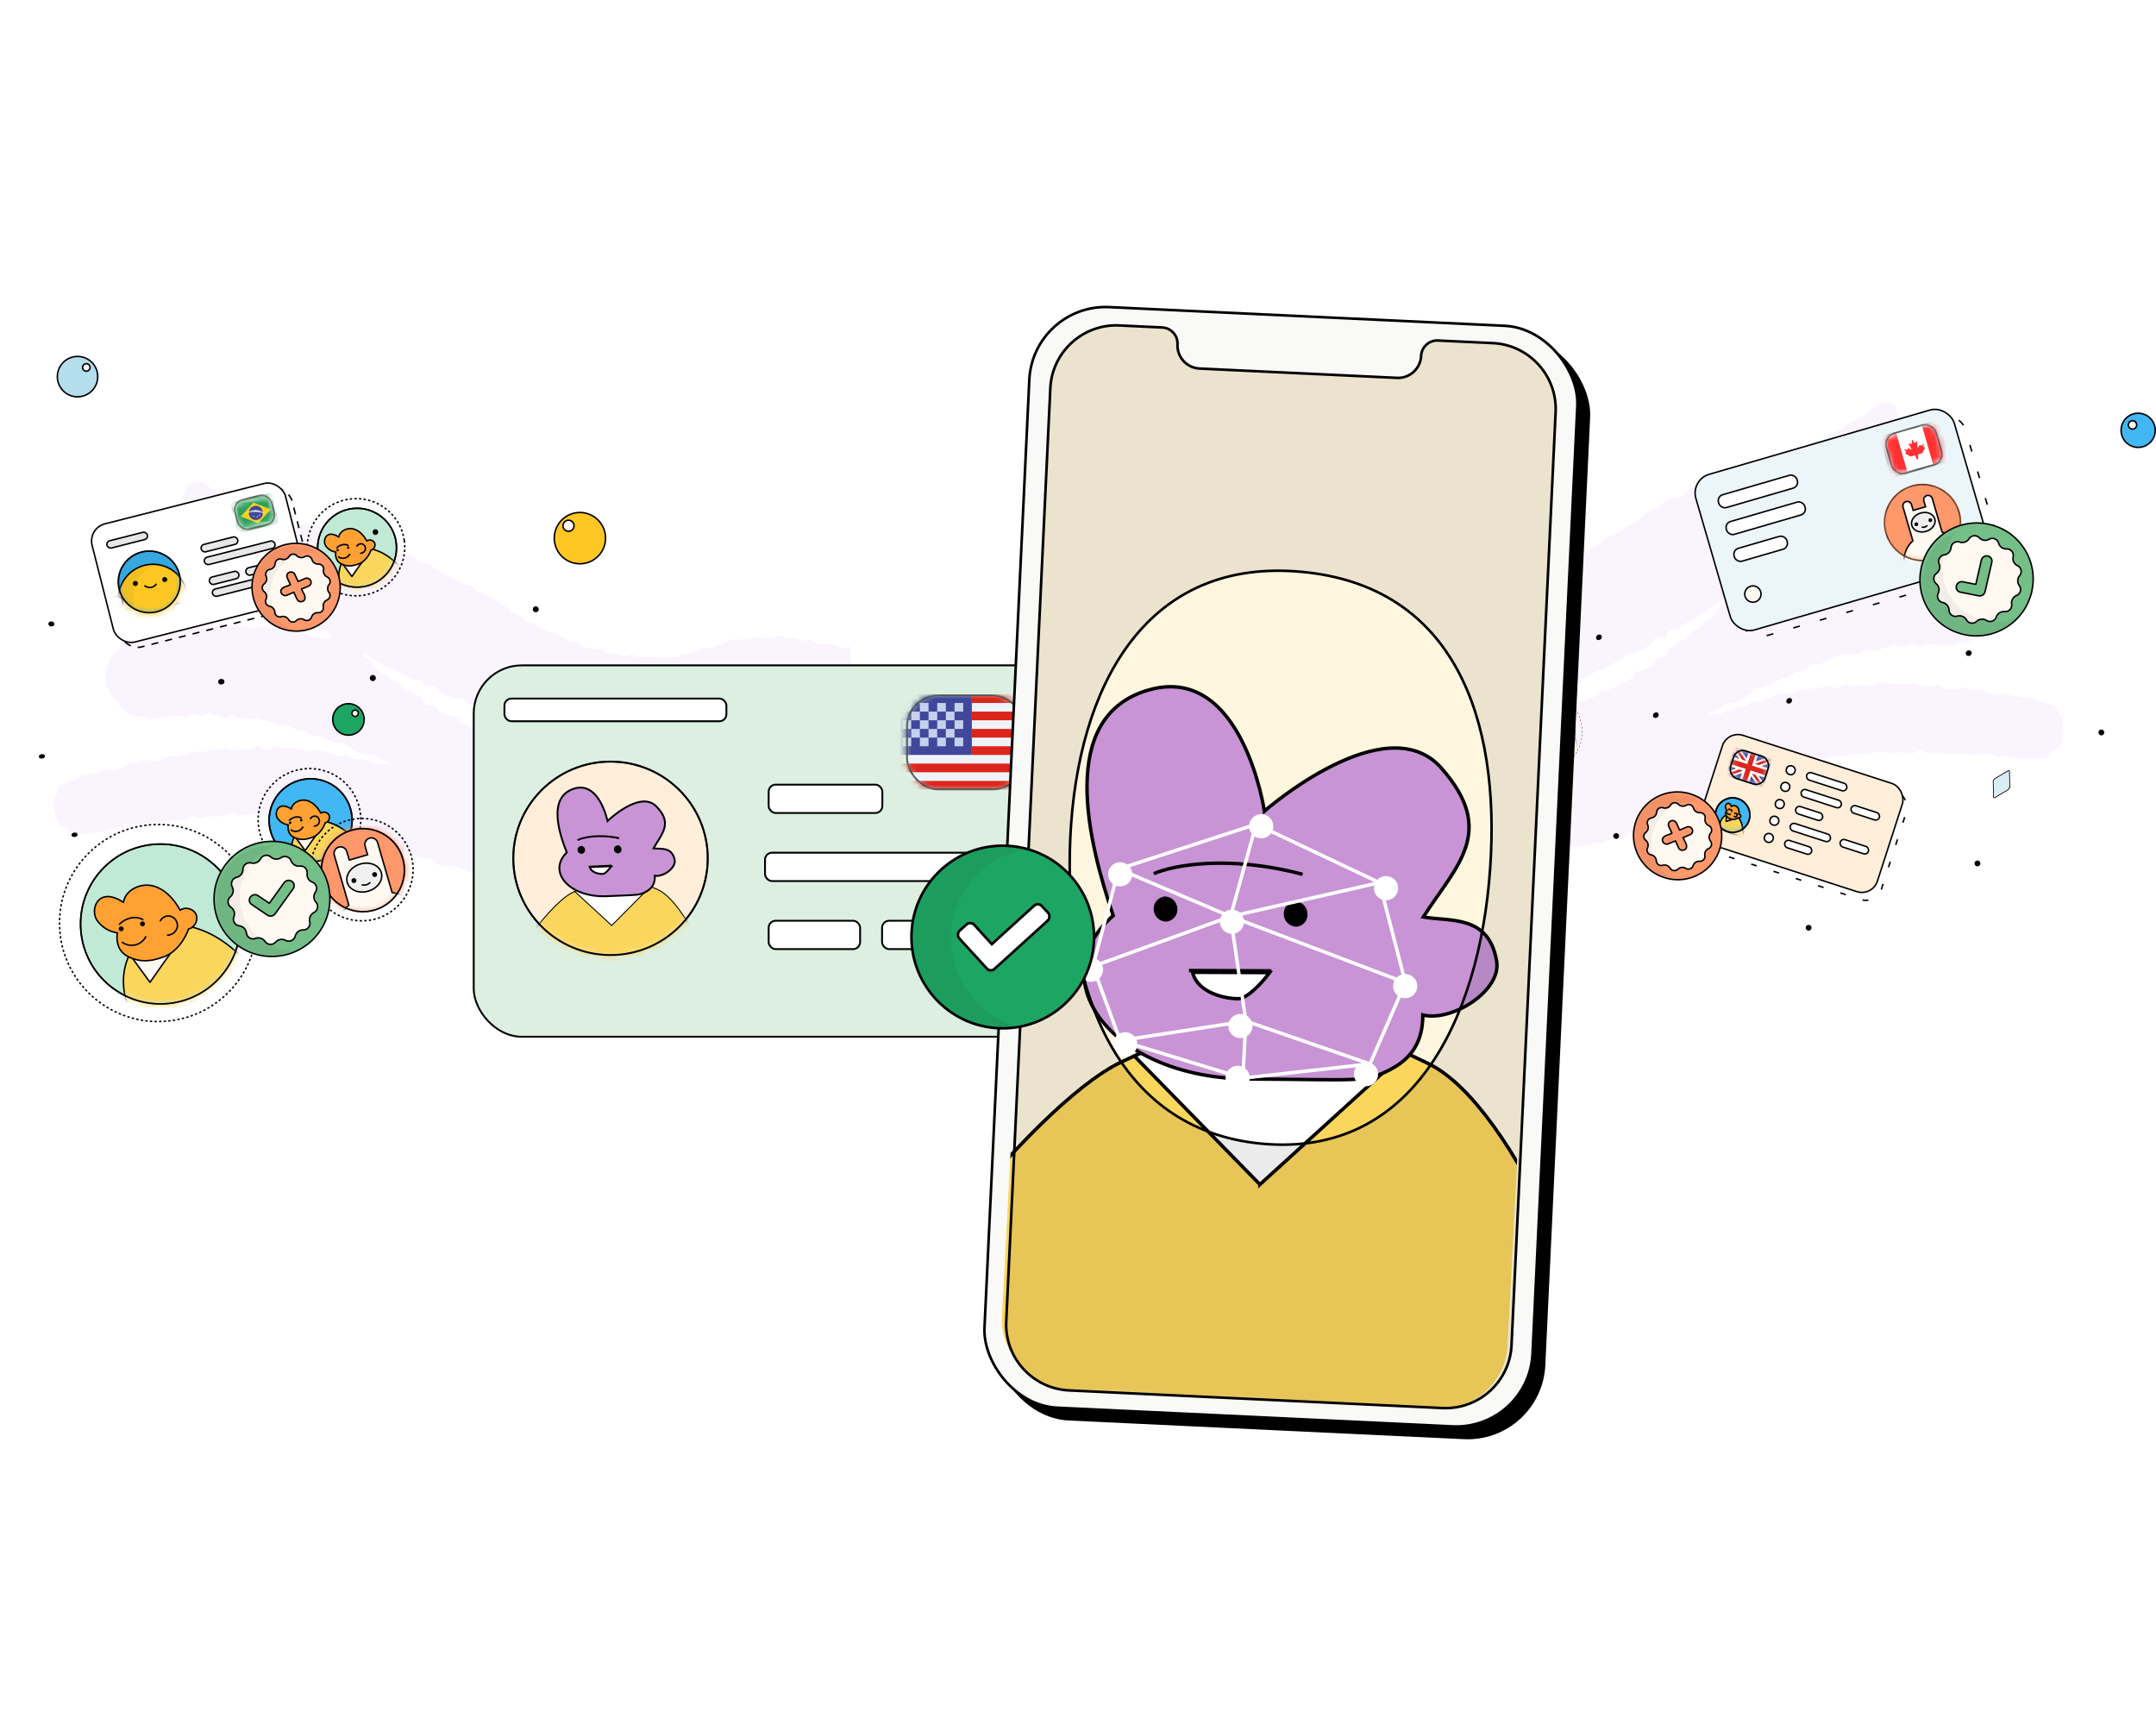 <svg xmlns="http://www.w3.org/2000/svg" width="375" height="300" fill="none" xmlns:v="https://vecta.io/nano"><style><![CDATA[.B{stroke:#000}.C{stroke-width:.26}.D{fill:#fff}.E{fill:#000}.F{fill:#c5d0ec}.G{fill:#fff9f2}.H{stroke-miterlimit:10}.I{stroke-linejoin:round}.J{fill-rule:evenodd}.K{stroke-width:.601}.L{stroke-linecap:round}.M{fill:#ff986b}.N{fill:#dc251c}.O{fill:#fbd65d}.P{opacity:.05}.Q{stroke-width:.2}.R{stroke-width:.322}.S{fill:#41b7f3}.T{fill:#c0ead6}.U{stroke-width:.32}.V{fill:#41479b}.W{fill:#ffa133}.X{stroke-dasharray:0.4 0.4}.Y{fill:#f5f8fb}.Z{stroke:#f5f5f5}.a{stroke:#fff}.b{fill:#74be87}.c{fill:#ffc724}.d{fill:#ffeeda}.e{fill:#35a8e0}.f{fill:#2b9f5a}.g{stroke-width:.146}.h{stroke-width:.45}.i{stroke-width:.168}.j{stroke-linejoin:bevel}]]></style><g clip-path="url(#X)"><g fill="#d9eef4" stroke-width=".13" class="B H"><path d="M254.321 128.499l-2.357 1.462c-.023.013-.048.021-.074.022s-.052-.006-.075-.018a.14.14 0 0 1-.055-.053c-.014-.022-.021-.048-.022-.074l-.065-2.951a.73.73 0 0 1 .088-.363.72.72 0 0 1 .257-.272l2.46-1.525c.022-.014.047-.022.073-.022a.15.15 0 0 1 .075.017c.023.013.042.031.056.053a.15.15 0 0 1 .021.074l.063 2.831c.003.163-.036.325-.114.468a.94.94 0 0 1-.331.351zm94.833 8.914l-2.198 1.314c-.021.013-.044.02-.069.02s-.048-.004-.069-.016-.039-.027-.052-.047-.02-.043-.02-.066l-.058-2.651c-.003-.114.025-.227.082-.327s.139-.184.239-.244l2.293-1.372c.021-.012.045-.019.069-.02s.048.005.07.016.039.028.052.048.019.042.02.066l.056 2.543c.003.146-.034.291-.106.421a.87.87 0 0 1-.309.315z"/></g><path d="M254.755 128.619l-2.463 1.527c-.022.014-.048.021-.074.022s-.052-.005-.075-.018-.042-.031-.055-.053-.021-.047-.022-.074l-.065-2.951a.73.73 0 0 1 .345-.635l2.46-1.525c.022-.014.048-.022.074-.022s.051.005.074.017.042.031.056.053.021.048.022.074l.065 2.955a.73.73 0 0 1-.088.36c-.06.111-.147.204-.254.27z" stroke-width=".13" class="B H S"/><g class="E"><path d="M183.556 161.791a.49.49 0 0 0-.038-.2c-.026-.063-.065-.12-.114-.168a.5.5 0 0 0-.173-.107c-.065-.023-.133-.033-.202-.028a.49.49 0 0 0-.369.152c-.048.049-.085.108-.109.172a.48.48 0 0 0-.031.202c-.002.068.011.136.037.2a.48.48 0 0 0 .115.167c.049.048.108.084.173.108a.51.51 0 0 0 .201.028.51.51 0 0 0 .201-.037.5.5 0 0 0 .169-.115.51.51 0 0 0 .109-.172c.024-.065.034-.133.031-.202zm-89.854-55.856a.51.51 0 0 0-.1-.281.52.52 0 0 0-.537-.195c-.099.024-.188.077-.257.152s-.114.168-.13.268a.51.51 0 0 0 .041.296c.043.092.111.17.198.224s.187.08.288.076c.069 0 .137-.015.2-.043a.49.49 0 0 0 .166-.119.52.52 0 0 0 .105-.175c.023-.065.032-.134.026-.203zm174.643 34.289a.51.51 0 0 0-.038-.2.5.5 0 0 0-.112-.168c-.049-.048-.107-.086-.17-.111a.51.51 0 0 0-.2-.035c-.067-.008-.135-.003-.2.017a.48.48 0 0 0-.175.098.47.47 0 0 0-.12.16.49.49 0 0 0-.044.196.51.51 0 0 0 .037.2.52.52 0 0 0 .113.17c.048.048.106.086.17.111a.51.51 0 0 0 .201.036c.067.007.135.001.199-.019a.49.49 0 0 0 .175-.098c.051-.045.092-.1.12-.161a.49.49 0 0 0 .044-.196zm-155.629-13.203c.001-.07-.012-.139-.039-.203a.51.51 0 0 0-.117-.169.5.5 0 0 0-.174-.109c-.065-.024-.135-.034-.204-.03-.069-.001-.138.013-.201.04s-.121.067-.168.117a.49.49 0 0 0-.106.176.5.5 0 0 0-.027.203.5.5 0 0 0 .039.202.51.51 0 0 0 .117.17.5.5 0 0 0 .174.109c.065.023.135.034.204.029.069.001.138-.012.201-.039s.121-.067.168-.118.084-.11.106-.175a.5.5 0 0 0 .027-.203zm230.223-13.463a.44.44 0 0 0-.039-.187c-.026-.059-.065-.112-.114-.154a.44.44 0 0 0-.169-.09c-.062-.018-.127-.022-.191-.011a.51.51 0 0 0-.359.153c-.095.096-.148.226-.148.361-.001.064.012.128.039.187s.065.112.114.154a.44.44 0 0 0 .36.101c.135-.002.264-.057.359-.153s.148-.226.148-.361zM32.719 93.042a.49.49 0 0 0-.067-.197.48.48 0 0 0-.143-.151.49.49 0 0 0-.193-.077c-.069-.011-.14-.008-.208.011-.072.006-.142.025-.206.058s-.121.078-.168.133-.082.119-.104.187a.53.53 0 0 0-.023.213c.007.072.031.137.067.197a.48.48 0 0 0 .143.151c.058.039.124.066.193.077a.49.49 0 0 0 .208-.01c.072-.006.142-.025.206-.058s.121-.078.168-.133.082-.119.104-.187.03-.141.024-.213zm60.952 48.609c-.005-.101-.04-.199-.1-.28a.51.51 0 0 0-.535-.194.51.51 0 0 0-.386.418c-.016.1-.002.203.04.295a.52.52 0 0 0 .483.301.48.48 0 0 0 .201-.041.49.49 0 0 0 .168-.119.5.5 0 0 0 .13-.38zM9.457 108.48a.5.5 0 0 0-.21-.311c-.108-.073-.239-.101-.367-.078-.263.015-.498.168-.46.453a.5.5 0 0 0 .21.31c.108.073.239.101.367.078.263-.015.498-.168.46-.452zm-1.648 23.064c.034-.277-.222-.384-.467-.381s-.542.102-.575.379.222.383.467.38.542-.101.575-.378zm5.675 13.633c.034-.277-.222-.384-.467-.381s-.542.102-.575.379.222.384.467.381.542-.102.575-.379z"/></g><g fill="#9224ff" class="J"><path d="M171.305 138.325c.514-.12 1.097.225 1.541.128.538-.117.977-.399 1.403-.466.491-.077 1.006.047 1.488-.024.491-.073.893-.731 1.375-.799.492-.069 1.021.156 1.503.093.493-.065.996-.004 1.479-.062l1.456-.243c.493-.055.967-.246 1.452-.295.494-.049.966-.303 1.451-.345l1.477-.081c.494-.037 1.024.487 1.511.456.494-.032.96-.469 1.447-.494l1.475-.028c.495-.019.996.291 1.484.279.495-.011.984.055 1.472.05.494-.006.982-.189 1.471-.188s.985-.114 1.475-.105.986-.144 1.479-.128.977.198 1.469.22l1.474.048c.491.03.99-.047 1.48-.011s.96.334 1.449.377.962.251 1.451.3 1.022-.308 1.509-.253.947.374 1.433.435.954.293 1.439.359l1.452.242c.484.072 1.052-.389 1.54-.312s.9.578 1.388.659l1.465.177c.481.085.948.257 1.435.346.48.088.945.264 1.432.357.479.091 1.057-.306 1.543-.211.479.094.946.267 1.432.365.478.097.985.076 1.47.177.478.099.915.411 1.401.514l1.456.25 1.433.357c.477.104.942.281 1.426.388.477.105.909.427 1.394.535.476.106 1.066-.277 1.551-.168.478.108.832.741 1.312.863s1.047-.121 1.524.012.84.63 1.315.77l1.434.354c.469.144 1.028.006 1.501.155l1.393.504c.467.148.893.434 1.367.583.467.148.904.408 1.378.555.468.144.966.209 1.442.351l1.428.393c.47.134.987.117 1.468.246.472.127.902.436 1.385.557.475.118 1.019-.037 1.504.075.477.109.938.302 1.425.403.479.099.927.384 1.417.474.48.088.946.327 1.438.406.482.076.99.056 1.484.122l1.475.173c.485.052 1.006-.194 1.503-.154.486.04.957.426 1.455.454.487.028.997-.291 1.496-.276.487.016.977.381 1.476.384.488.003.978-.53 1.477-.54l1.473-.059c.487-.02.993.233 1.491.2.486-.033 1.003.199 1.501.154l1.477-.17c.485-.055.928-.504 1.423-.572.482-.066.94-.316 1.434-.393.481-.076 1.006.091 1.497.003.48-.087.987-.062 1.477-.159.477-.095.931-.339 1.418-.445.477-.104.983-.101 1.469-.216.475-.113.917-.378 1.401-.502.473-.121 1.055.142 1.537.011.47-.129.832-.669 1.312-.808.468-.136 1.016-.026 1.493-.173.468-.143.866-.519 1.341-.672.464-.15.896-.411 1.368-.571.462-.156 1.097.167 1.567.001l1.381-.542c.458-.17.716-.886 1.182-1.065.456-.174.969-.208 1.433-.392l1.397-.49c.453-.185.965-.238 1.424-.432.45-.19.846-.519 1.303-.718.448-.195.802-.612 1.257-.815.446-.2.973-.229 1.426-.437.444-.204 1.036-.101 1.486-.312.443-.208.699-.817 1.148-1.033l1.324-.657c.439-.216 1.126.058 1.571-.165.437-.219.613-.964 1.056-1.19.436-.223 1.109.005 1.55-.225.431-.225.807-.559 1.267-.763l1.331-.658 1.385-.543 1.404-.495 1.433-.41 1.448-.354c.479-.102.995-.061 1.486-.151.483-.088.94-.372 1.434-.449.485-.076 1.032.238 1.526.172.487-.065.945-.394 1.44-.449.489-.055.997.036 1.493-.011.49-.046.998.106 1.494.069s.959-.502 1.452-.531 1.004.191 1.498.169.994.127 1.488.111.986-.11 1.481-.119.988.181 1.484.18.989-.508 1.484-.506.984.462 1.48.47.989-.139 1.485-.127.987.14 1.479.157l1.481.048c.498.022.999-.11 1.49-.084.497.027.976.305 1.466.335.498.031 1.007-.186 1.496-.152.499.036 1.016-.237 1.504-.199.499.038.956.521 1.443.563.5.044 1.009-.097 1.494-.051.501.046.977.26 1.459.31l1.469.205c.504.055 1.033-.229 1.511-.174a5.2 5.2 0 0 0 1.359.053c.466-.071 1.046.124 1.457-.063.424-.193.541-.901.89-1.195s1.067-.292 1.329-.669.21-.973.364-1.408a5.05 5.05 0 0 0 .293-1.345c.02-.46-.023-.921-.129-1.369-.092-.435.002-.988-.216-1.415l-.327.167c-.245-.481-.228-1.195-.601-1.568-.376-.378-1.08-.384-1.554-.628s-.971-.272-1.504-.36c-.491-.08-.893-.678-1.374-.755-.491-.08-1.025.136-1.507.059-.49-.077-.965-.226-1.446-.301-.492-.075-.953-.32-1.435-.393-.491-.074-1.05.347-1.532.277-.491-.072-.958-.269-1.44-.336-.492-.069-.922-.561-1.405-.626-.492-.066-1.007.067-1.49.006-.493-.062-.961-.293-1.445-.35-.493-.059-1.038.372-1.522.319l-1.464-.156c-.493-.05-.946-.473-1.432-.516-.493-.043-1.012.263-1.499.226-.493-.038-.969-.269-1.456-.301-.494-.031-.972-.304-1.46-.329s-.998.196-1.487.178l-1.473-.126-1.477-.039c-.493-.003-.986-.14-1.479-.135s-.971.591-1.463.605-.985-.127-1.476-.104l-1.468.114c-.49.032-1.021-.426-1.51-.385s-.926.688-1.414.737-1.038-.45-1.528-.392-.96.254-1.45.321l-1.476.132-1.472.169c-.481.084-.894.571-1.381.663-.479.092-1.014-.073-1.5.028-.477.099-.988.077-1.472.185-.476.107-.915.405-1.397.52-.475.113-.86.602-1.341.724-.473.119-1.083-.276-1.563-.147-.471.126-.804.771-1.283.905-.47.132-1.017.001-1.494.141-.468.137-.868.511-1.343.655l-1.404.447c-.464.147-1.004.07-1.477.224-.463.151-.664.149-1.135.307.438-.232.543-.437.973-.665.438-.232.908-.393 1.339-.62.439-.229.756-.683 1.188-.908.439-.229 1.132.043 1.565-.18l1.322-.643c.443-.224.752-.697 1.188-.914.442-.221.741-.728 1.18-.941s1.073-.041 1.514-.249l1.307-.68c.448-.206.856-.494 1.303-.691s1.034-.083 1.483-.273.781-.678 1.234-.861.954-.254 1.412-.431.791-.694 1.252-.862 1.053.03 1.517-.128.878-.477 1.345-.624.903-.418 1.374-.555.915-.388 1.391-.515 1.055.166 1.534.05l1.43-.346c.476-.103.912-.426 1.397-.519.479-.092 1.039.265 1.527.183.481-.08.908-.51 1.397-.581.483-.07.937-.412 1.429-.472.482-.059 1.029.406 1.523.356.483-.049.945-.381 1.44-.421.484-.038 1.001.345 1.497.315.484-.029.957-.328 1.453-.348.485-.021.978.122 1.475.11l1.47-.021c.485-.003.972.11 1.469.114.527.005 1.029-.422 1.518-.517.512-.099 1.064-.074 1.527-.269.495-.176.971-.401 1.421-.672.423-.294.678-.82 1.028-1.189s.481-.892.751-1.326.715-.768.893-1.247.491-.953.567-1.461c.102-.521.151-1.05.145-1.581-.031-.501-.281-1.024-.42-1.527-.134-.48-.443-.923-.683-1.392-.012-.024.081-.071.069-.094-.24-.471-.725-.781-1.052-1.185a7.21 7.21 0 0 0-1.117-1.058c-.408-.329-.715-.799-1.185-1.035s-.919-.617-1.432-.748c-.382-.098-.973.363-1.536.274-.432-.068-.861-.477-1.388-.536-.451-.051-.948.061-1.462.019-.46-.038-.924-.368-1.43-.398l-1.247-.055-.209-.008c-.471-.018-.965.284-1.462.275-.473-.009-.956.158-1.452.157-.475-.001-.957-.147-1.451-.139l-1.451.029-1.449.105c-.479.023-.994-.458-1.483-.425-.479.032-.924.594-1.411.635-.48.04-1.009-.406-1.494-.357-.48.049-.931.406-1.414.464s-.931.347-1.41.415-1.006-.171-1.484-.093-.985.006-1.462.094-.92.357-1.395.456-.868.545-1.341.656-1.049-.218-1.519-.094-.997.06-1.461.195-.743.888-1.202 1.037-.954.19-1.407.355l-1.371.468c-.452.184-1.073-.026-1.512.174a.26.26 0 0 0-.029.014 2.9 2.9 0 0 1-.434.344l-.009.007c-.136.145-.267.294-.489.407a2.55 2.55 0 0 1 .489-.407 1.44 1.44 0 0 1 .443-.351l.021-.022c.35-.356.331-1.081.683-1.415.363-.343 1.028-.349 1.392-.669.376-.33.572-.86.948-1.166.387-.315.986-.346 1.374-.638.398-.3.656-.777 1.055-1.054.409-.285.938-.373 1.347-.635.42-.269.872-.458 1.29-.705.429-.254.662-.834 1.089-1.067l1.293-.723 1.354-.599c.452-.211.952-.301 1.398-.495.457-.199.792-.68 1.241-.864.462-.189 1.087.047 1.539-.129l1.38-.517c.468-.175.963-.25 1.418-.417.469-.172.856-.545 1.31-.713l1.371-.543c.468-.18.995-.196 1.44-.38.464-.192.894-.452 1.331-.655.456-.211.864-.507 1.288-.736.442-.238.671-.791 1.075-1.055.413-.248.811-.519 1.194-.812.381-.315.964-.395 1.297-.756.658-.824.967-1.874.859-2.924-.008-.521-.12-1.035-.329-1.513l-.117.06c-.252-.494-.345-1.145-.744-1.474-.416-.342-1.068-.343-1.578-.488a3.91 3.91 0 0 0-1.56-.121c-.522.065-1.026.236-1.482.501-.344.201-.734.548-1.247.791-.404.191-.907.285-1.39.49l-1.352.566c-.443.174-1.024.021-1.492.193-.453.167-.881.418-1.344.576s-.829.613-1.292.758c-.473.148-1.005.086-1.465.216l-1.424.325-1.407.398c-.531.095-.805.437-1.236.463.589-.495.334-.844.998-1.234s.739-.261 1.403-.651.758-.23 1.421-.619.496-.676 1.159-1.066l1.335-.764c.663-.39.834-.1 1.497-.489s.732-.272 1.395-.662l1.298-.826c.662-.389.433-.778 1.096-1.168s.725-.278 1.377-.686c.353-.273.705-.495.874-.878a2.58 2.58 0 0 0 .176-1.262c-.036-.418-.391-.676-.638-1.049l.42-.278c-.263-.398-.785-.601-1.184-.797-.426-.172-.885-.247-1.343-.22s-.906.156-1.309.376c-.357.246-.624.703-1.051.995-.371.254-.706.616-1.123.897l-1.231.74c-.388.253-.942.276-1.357.538-.396.249-.689.686-1.105.938-.402.244-.902.34-1.321.583-.409.237-.861.406-1.283.637-.416.228-.65.81-1.077 1.03s-1.059.017-1.49.224l-1.272.649c-.439.192-.834.481-1.276.654-.448.176-.832.529-1.28.682-.455.156-.887.423-1.342.551-.465.131-1.024-.096-1.484.003l-1.419.368c-.458.121-.904.335-1.385.481-.456.139-.876.414-1.35.574-.453.153-1.05-.072-1.518.1l-1.398.462-1.363.554c-.446.185-.668.911-1.121 1.108-.444.193-.994.151-1.444.356l-1.347.58c-.439.207-.995.183-1.437.4s-.786.615-1.225.837-.703.764-1.138.99-1.105.001-1.535.231l-1.32.647c-.428.235-.632.873-1.058 1.114s-1.073.091-1.497.337-.734.679-1.155.93-.692.745-1.107.999-.911.386-1.323.644l-1.213.819-1.237.78c-.411.273-1.01.259-1.41.532-.408.279-.627.821-1.022 1.099-.404.285-1.012.278-1.401.562l-1.148.919-1.194.859-1.102.933c-.379.288-.599.799-.993 1.086-.386.281-.908.379-1.308.658-.392.273-.585.847-.99 1.117-.398.265-1.034.172-1.445.433-.404.256-.56.922-.976 1.173-.41.248-.956.278-1.377.52s-.914.333-1.341.565l-1.263.701c-.427.218-.724.709-1.161.918s-1.063-.007-1.506.19c-.438.195-.676.866-1.123 1.051l-1.366.503c-.449.17-1.055-.083-1.512.075s-.753.796-1.215.94-.988.077-1.455.207-.894.41-1.364.525-1.035-.203-1.508-.105-.895.44-1.371.523-.971.028-1.45.094l-1.431.21c-.478.048-.947.247-1.431.278l-1.442.066c-.482-.006-.959-.161-1.43-.198l-1.429-.117-1.412-.245c-.468-.083-.864-.537-1.334-.631-.464-.093-1.024.273-1.495.176l-1.402-.283c-.461-.091-.896-.351-1.373-.434-.462-.08-.896-.419-1.377-.486-.463-.065-.976.166-1.46.119-.465-.046-.945.016-1.432-.01-.465-.025-.936-.146-1.424-.148-.466-.002-.932.217-1.421.239-.465.021-.925.11-1.412.156-.463.043-.991-.378-1.476-.309-.46.064-.855.599-1.337.688-.457.084-.98-.114-1.458-.006-.453.103-.855.454-1.328.58-.45.119-1.014-.125-1.483.016-.491.149-.856.65-1.311.786-.494.148-1.041.035-1.495.168-.497.145-1.041.029-1.494.158-.499.142-.824.813-1.276.936-.504.136-1.119-.279-1.572-.165-.507.127-.856.778-1.312.879-.509.113-1.04-.015-1.501.068-.508.092-1.031-.152-1.502-.093-.502.062-.939.588-1.424.617-.491.03-.989-.025-1.489-.025l-1.487.004c-.47-.021-.952-.21-1.47-.247-.467-.034-.935-.323-1.455-.368-.466-.039-.986.266-1.506.22l-1.472-.173c-.47-.041-.95-.202-1.466-.247-.471-.04-.981.133-1.495.091-.493-.041-.981.131-1.457.111l-1.442-.115c-.494-.001-.98-.28-1.456-.26-.493.02-1.003-.226-1.478-.186-.491.042-.919.624-1.393.685-.488.063-1.048-.378-1.519-.295-.485.085-.843.773-1.31.877-.48.106-.992.021-1.454.144-.475.126-1.02-.005-1.478.137-.468.145-.89.428-1.343.588l-1.389.446c-.456.178-.96.241-1.403.428-.45.19-.847.505-1.286.702-.446.199-.839.509-1.275.713-.442.207-1.016.131-1.45.339-.441.211-.608.985-1.042 1.193l-1.008 21.606zm118.466-24.244c.407-.302.456-1.042.825-1.326l1.143-.898c.402-.321.931-.45 1.299-.754.399-.33.633-.815.994-1.124.395-.339 1.041-.352 1.391-.668.392-.352.648-.805.987-1.125.388-.367.969-.485 1.293-.809.388-.388.558-.919.86-1.244.399-.428.683-.837.946-1.149.645-.766 1.466-.606.867-1.045-.578-.422-.363.181-1.138.66l-1.221.747c-.372.228-.624.734-1.065 1.003-.385.234-.892.322-1.322.581l-1.21.765-1.218.751-1.201.78c-.405.238-1.055.071-1.473.315-.408.237-.55.943-.968 1.184-.41.236-1.129-.059-1.546.178s-.515 1.024-.932 1.259l-1.276.656-1.26.684c-.421.23-1.122-.062-1.54.162-.424.228-.646.828-1.065 1.048l-1.279.644c-.432.22-.785.585-1.205.794-.437.217-.987.184-1.408.385-.443.211-.825.523-1.246.715-.45.205-.926.313-1.348.492-.445.189-.806.615-1.272.799-.452.179-1.106-.15-1.573.024-.457.169-.756.789-1.225.954-.462.163-1.077-.113-1.546.045s-.877.48-1.347.631-.875.507-1.345.651-.984.164-1.453.303c-.476.141-.923.374-1.392.508l-1.437.356c-.484.134-1.045-.049-1.511.075l-1.438.335c-.494.128-.843.754-1.302.87-.502.126-1.073-.123-1.526-.013-.516.126-1.028.103-1.468.207-.548.129-.891.849-1.297.942-.915.207-1.349-.709-1.511.011.483.079.98.034 1.458.095.486.063.976-.013 1.458.031s.956.211 1.438.238l1.452.12c.49.009.972-.125 1.455-.133.489-.008.983.253 1.465.228.489-.025.995.145 1.476.103.488-.043.908-.695 1.388-.754.486-.059 1.038.39 1.515.315.484-.076.869-.685 1.343-.777.481-.092 1.008.081 1.479-.025.477-.108 1.021.056 1.488-.066l1.437-.312c.469-.138.88-.477 1.339-.627.466-.152.856-.514 1.31-.678.461-.166.957-.227 1.406-.404l1.366-.516c.45-.192.752-.708 1.189-.909.447-.205.99-.185 1.422-.397.442-.216.949-.295 1.375-.518l1.267-.728 1.303-.665c.426-.25.592-.914.998-1.165.422-.26 1.001-.248 1.401-.508.417-.271.952-.35 1.344-.617.413-.281.496-1.012.882-1.285.409-.291 1.128-.126 1.505-.405z" fill-opacity=".05"/><path d="M148.575 138.976l-1.38.294c-.451.121-.881.325-1.338.452-.449.124-.878.331-1.333.461-.449.128-1.033-.201-1.488-.069-.448.13-.878.335-1.333.47-.447.133-.931.156-1.386.293-.446.135-.836.47-1.29.609l-1.365.363-1.335.462c-.445.14-.873.347-1.325.491-.445.141-.829.484-1.282.628-.444.142-1.039-.173-1.491-.027s-.731.777-1.177.933-1.007-.026-1.45.141-.747.672-1.188.846l-1.336.459c-.434.178-.978.094-1.416.276l-1.284.599c-.432.18-.814.489-1.252.672s-.826.465-1.266.645c-.433.178-.901.282-1.343.458l-1.327.496c-.436.168-.93.196-1.377.359-.439.162-.823.493-1.272.649-.442.153-.974.052-1.427.199-.444.145-.867.368-1.322.506-.448.135-.85.445-1.31.572-.449.125-.872.393-1.334.509-.453.114-.939.138-1.404.243l-1.39.291c-.458.091-.975-.1-1.445-.019-.459.08-.875.487-1.347.556-.461.068-.975-.192-1.449-.135-.462.057-.897.447-1.373.492-.464.044-.976-.422-1.453-.388l-1.408.068c-.466.023-.925.307-1.403.318-.466.009-.939.275-1.416.275l-1.421-.036c-.466-.012-.927-.402-1.404-.424-.465-.022-.923-.221-1.399-.253-.465-.031-.951.173-1.426.131-.464-.042-.945.026-1.42-.025-.463-.05-.915-.244-1.389-.304-.462-.058-.945-.012-1.418-.08-.461-.067-.906-.282-1.377-.359-.461-.075-.993.225-1.463.141-.458-.082-.85-.566-1.318-.658-.458-.089-.971.063-1.438-.036-.457-.097-.869-.421-1.334-.526-.455-.104-.888-.315-1.352-.428-.454-.109-1.031.253-1.493.135l-1.362-.399c-.451-.123-.757-.783-1.216-.913-.449-.128-.941-.116-1.398-.252l-1.373-.348c-.447-.138-.939-.144-1.393-.29-.444-.142-.849-.422-1.302-.573-.444-.147-.816-.514-1.267-.669-.442-.152-.946-.135-1.395-.295-.441-.156-.996-.007-1.443-.17-.439-.161-.735-.719-1.181-.886l-1.317-.513c-.437-.169-1.068.151-1.511-.023-.435-.172-.666-.867-1.108-1.044-.434-.175-1.056.099-1.495-.083-.43-.177-.816-.463-1.272-.618l-1.324-.514-1.365-.399-1.38-.351-1.399-.269-1.409-.214c-.465-.056-.953.027-1.429-.017-.467-.043-.927-.274-1.404-.306-.469-.031-.963.315-1.439.294-.469-.02-.933-.294-1.41-.305-.471-.01-.947.12-1.423.117s-.942.187-1.417.193-.957-.396-1.429-.382-.94.268-1.412.289-.936.205-1.409.233-.948-.021-1.42.012-.926.257-1.399.298-.985-.4-1.457-.355-.897.524-1.369.574-.954-.049-1.426.006-.927.216-1.395.275l-1.407.171c-.472.064-.961-.019-1.426.048-.472.068-.904.373-1.368.444-.472.072-.975-.092-1.438-.017-.472.076-.988-.14-1.45-.062-.472.079-.867.578-1.327.659-.473.084-.969-.006-1.427.079-.473.087-.909.331-1.364.419l-1.381.321c-.475.095-1.003-.13-1.454-.037a4.92 4.92 0 0 1-1.289.166c-.45-.027-.986.207-1.394.065-.42-.148-.591-.813-.95-1.063s-1.041-.187-1.323-.524-.282-.909-.467-1.31-.32-.822-.393-1.257c-.058-.436-.056-.878.006-1.314.05-.422-.086-.941.085-1.366l.325.131c.193-.48.115-1.158.439-1.545.327-.392.997-.458 1.427-.731.426-.269.902-.341 1.402-.47.461-.119.792-.722 1.244-.837.461-.118.988.042 1.44-.072l1.352-.41c.462-.114.88-.386 1.333-.497.461-.112 1.03.241 1.483.133.462-.11.89-.337 1.343-.443.462-.107.83-.612 1.284-.715.463-.105.965-.022 1.42-.121.464-.101.89-.361 1.347-.457.464-.098 1.02.266 1.476.174l1.381-.274c.465-.088.861-.53 1.32-.612.466-.084.986.164 1.447.087.466-.078.9-.339 1.361-.411.467-.072.9-.373 1.363-.438s.967.102 1.431.043l1.393-.245 1.403-.164c.469-.044.928-.217 1.397-.254s.976.48 1.445.451.928-.205 1.397-.225l1.408-.016c.469-.011.935-.492 1.405-.495s.941.576 1.41.582.95-.518 1.422-.504.936.16 1.409.182h1.417l1.417.035c.466.039.9.468 1.372.515.465.046.96-.157 1.431-.102.463.053.948-.011 1.419.051.462.061.906.308 1.375.376.461.068.87.5 1.339.575.46.074 1.008-.354 1.476-.273.459.08.832.666 1.299.753.459.086.969-.086 1.435.007.457.09.87.413 1.335.51l1.375.306c.455.1.962-.02 1.426.087.454.104.645.085 1.108.196-.437-.184-.555-.371-.984-.551-.437-.183-.899-.297-1.328-.476-.438-.181-.778-.587-1.209-.764-.438-.18-1.075.137-1.507-.038l-1.314-.5c-.44-.175-.775-.6-1.209-.77-.44-.172-.768-.629-1.204-.795-.442-.168-1.026.052-1.464-.109l-1.303-.536c-.445-.158-.858-.397-1.3-.547s-.992.01-1.436-.134-.801-.578-1.248-.715-.93-.16-1.382-.289-.812-.594-1.266-.714-1 .117-1.456.007-.876-.38-1.334-.481-.896-.321-1.356-.411-.905-.291-1.369-.372-.991.248-1.457.179l-1.391-.208c-.463-.057-.905-.328-1.375-.375-.464-.047-.967.341-1.439.304-.464-.036-.908-.409-1.38-.435-.466-.025-.927-.312-1.401-.327-.465-.015-.946.474-1.421.469-.465-.006-.933-.283-1.408-.278-.465.004-.924.414-1.399.427-.464.013-.94-.231-1.414-.208-.464.022-.921.2-1.396.231l-1.402.105c-.463.038-.917.188-1.39.234-.501.049-1.016-.315-1.49-.363-.497-.051-1.02.02-1.478-.127a7.46 7.46 0 0 1-1.41-.519c-.428-.243-.715-.722-1.081-1.044s-.534-.809-.828-1.2-.747-.67-.957-1.111-.549-.866-.665-1.344a7.46 7.46 0 0 1-.273-1.493c-.013-.48.18-.999.271-1.49.086-.469.343-.917.531-1.385.009-.023-.083-.06-.073-.083.189-.469.624-.806.901-1.219a6.89 6.89 0 0 1 .974-1.103c.36-.348.613-.822 1.04-1.087s.822-.666 1.3-.835c.356-.125.957.263 1.487.13.406-.102.779-.527 1.276-.629.425-.087.909-.022 1.394-.107.436-.075.849-.429 1.328-.5l1.183-.159.035-.004.164-.021c.447-.057.943.189 1.416.137.45-.049.924.069 1.396.026.453-.041.899-.221 1.37-.256l1.385-.096 1.389-.024c.458-.018.907-.52 1.376-.531.459-.01.931.487 1.398.485.46-.003.926-.473 1.393-.467.461.005.921.307 1.387.321s.916.252 1.378.275.943-.248 1.405-.215.939-.078 1.401-.035.907.262 1.368.315.873.445 1.333.511.981-.297 1.438-.219.956-.028 1.409.061.783.782 1.233.886.925.1 1.37.218l1.346.329c.446.136 1.02-.116 1.455.037l.029.01c.159.132.301.212.443.292l.01.005c.142.127.279.257.5.346a2.5 2.5 0 0 0-.5-.346c-.126-.113-.256-.222-.452-.297l-.022-.018c-.364-.31-.407-1.002-.771-1.29-.375-.296-1.009-.244-1.383-.518-.386-.282-.617-.771-1.002-1.031-.395-.267-.969-.246-1.363-.491-.405-.252-.692-.684-1.095-.914-.414-.236-.926-.275-1.337-.49-.423-.22-.87-.362-1.289-.562-.431-.205-.702-.738-1.128-.923l-1.293-.579-1.341-.455c-.448-.163-.933-.206-1.374-.353-.452-.15-.812-.58-1.256-.716-.456-.141-1.031.137-1.477.008l-1.358-.375c-.461-.126-.939-.156-1.386-.276-.462-.124-.862-.446-1.308-.567l-1.353-.401c-.46-.131-.964-.101-1.403-.239-.458-.144-.89-.355-1.324-.51-.452-.163-.866-.41-1.289-.591-.441-.189-.707-.696-1.114-.914-.414-.201-.817-.425-1.206-.671-.391-.268-.953-.294-1.3-.609a3.85 3.85 0 0 1-1.067-2.712 3.74 3.74 0 0 1 .184-1.469l.117.047c.198-.492.231-1.12.584-1.467.367-.361.988-.417 1.461-.599s.972-.266 1.475-.248.998.137 1.454.351c.345.162.746.459 1.256.647.401.148.888.194 1.365.349l1.337.424c.436.128.977-.067 1.437.057.445.121.875.323 1.329.434s.842.513 1.295.612c.463.101.964-.003 1.413.081.473.089.939.122 1.384.188l1.375.259c.514.045.804.348 1.217.336-.604-.422-.39-.776-1.055-1.09s-.727-.186-1.392-.501-.742-.154-1.407-.469-.529-.602-1.194-.917l-1.337-.614c-.665-.315-.803-.024-1.467-.338s-.72-.197-1.385-.512l-1.307-.677c-.664-.314-.478-.704-1.143-1.019s-.714-.203-1.37-.536c-.36-.23-.714-.411-.908-.762-.189-.367-.284-.775-.275-1.187-.002-.401.315-.677.518-1.053l-.424-.229c.216-.401.697-.64 1.06-.86a2.97 2.97 0 0 1 2.54-.077c.361.204.655.616 1.086.858.375.21.725.527 1.146.759l1.235.6c.391.209.922.183 1.339.397.398.204.714.595 1.132.8.404.198.889.247 1.309.442.409.191.854.313 1.276.498.416.182.688.716 1.114.89s1.011-.074 1.438.086l1.267.51c.434.146.835.387 1.271.515.441.129.837.433 1.277.541.447.109.881.327 1.325.411.455.085.968-.178 1.414-.124l1.383.229c.447.076.89.242 1.36.34.446.094.87.32 1.335.432.445.107.995-.158 1.455-.034l1.371.32 1.346.412c.44.138.714.811 1.163.96.439.146.959.06 1.405.216l1.333.438c.435.16.963.09 1.403.258.435.166.801.519 1.238.693s.735.668 1.169.846 1.052-.093 1.481.09l1.313.503c.428.188.676.778 1.102.971s1.03-.004 1.455.194.757.584 1.18.787.723.651 1.14.857.9.29 1.314.501l1.225.677 1.245.638c.415.225.984.161 1.388.387.412.23.668.728 1.067.96.41.237.989.178 1.383.416l1.172.777 1.21.716 1.129.795c.385.242.639.709 1.039.949.391.235.897.284 1.302.515.397.227.63.757 1.039.98.402.218 1 .075 1.413.289.407.21.612.83 1.03 1.034.412.201.935.184 1.356.378.416.191.899.24 1.325.424l1.263.56c.426.171.75.613 1.185.775s1.012-.097 1.45.053.718.768 1.16.906l1.343.362c.443.125.998-.169 1.447-.057s.786.694 1.238.792.948-.011 1.403.073.886.314 1.344.384.968-.282 1.428-.228.889.342 1.35.381.927-.057 1.39-.035l1.38.078c.46.006.923.156 1.387.144l1.379-.06c.459-.047.9-.236 1.345-.311l1.351-.233 1.324-.354c.439-.119.778-.585 1.217-.715s.999.174 1.44.041l1.311-.389c.432-.126.823-.411 1.27-.53.434-.116.818-.476 1.27-.581.436-.102.945.075 1.402-.011.439-.083.901-.066 1.363-.132.441-.063.878-.219 1.344-.262.443-.042.906.127 1.373.107.445-.02.891.025 1.359.027.445.002.911-.443 1.379-.42.444.023.866.498 1.332.542.443.041.925-.192 1.389-.129.44.059.853.359 1.314.438.438.075.955-.205 1.414-.11.481.099.871.546 1.316.636.483.099.995-.055 1.438.033.485.096.994-.061 1.437.023.487.093.854.705 1.295.783.491.087 1.042-.361 1.483-.291l.679 26.488zm-74.388-16.442c-.413-.253-.523-.954-.898-1.193l-1.165-.758c-.41-.271-.925-.349-1.302-.607-.408-.281-.672-.723-1.042-.987-.405-.289-1.021-.246-1.382-.517-.403-.301-.686-.712-1.036-.988-.401-.316-.965-.379-1.3-.66-.403-.336-.61-.827-.925-1.111-.416-.374-.721-.739-.998-1.014-.68-.675-1.448-.453-.915-.922.514-.451.361.141 1.14.532l1.226.607c.374.186.658.647 1.101.864.386.191.876.231 1.308.442l1.218.625 1.225.611 1.21.642c.406.192 1.011-.023 1.43.174.408.191.604.851 1.023 1.045.41.19 1.07-.152 1.488.038s.577.932.995 1.12l1.271.516 1.258.544c.42.183 1.063-.155 1.481.024.423.18.685.733 1.103.907l1.274.504c.43.173.798.491 1.216.654.434.169.956.09 1.374.246.439.164.83.428 1.248.575.446.157.908.22 1.325.354.44.143.821.517 1.28.653.446.132 1.04-.238 1.5-.112.45.123.788.688 1.248.805.454.116 1.017-.2 1.477-.089s.876.382 1.337.486.877.408 1.336.506.951.072 1.41.165c.466.094.912.277 1.37.365l1.399.216c.473.086.991-.136 1.446-.056l1.398.196c.482.08.867.646 1.315.717.489.078 1.011-.208 1.452-.142.502.076.988.011 1.416.072.533.076.921.733 1.316.786.888.12 1.225-.789 1.44-.118-.454.117-.93.117-1.381.216-.458.1-.931.07-1.386.153-.461.084-.893.283-1.35.349l-1.373.238c-.465.051-.936-.036-1.396-.003-.467.035-.915.325-1.377.343s-.935.222-1.397.223c-.468.001-.924-.584-1.386-.599-.468-.015-.955.459-1.416.428-.467-.031-.886-.578-1.346-.625-.466-.047-.953.163-1.411.102-.464-.062-.967.14-1.423.064l-1.394-.174c-.459-.092-.88-.379-1.33-.483-.456-.106-.859-.417-1.305-.534-.453-.12-.93-.136-1.373-.266l-1.345-.375c-.446-.144-.777-.61-1.211-.764-.443-.157-.959-.092-1.388-.257-.439-.169-.928-.201-1.353-.377l-1.269-.585-1.298-.522c-.427-.202-.642-.82-1.05-1.025-.424-.212-.975-.151-1.378-.365-.42-.222-.936-.252-1.333-.473-.417-.232-.559-.921-.949-1.149-.414-.242-1.086-.023-1.469-.257z" fill-opacity=".05"/></g><circle cx="62.107" cy="95.257" r="6.86" transform="rotate(354.398 62.107 95.257)" class="B C T"/><mask id="A" maskUnits="userSpaceOnUse" x="55" y="88" width="15" height="15" mask-type="alpha"><circle cx="62.107" cy="95.257" r="6.86" transform="rotate(354.398 62.107 95.257)" class="B C T"/></mask><g mask="url(#A)"><path d="M59.732 103.212c-.715-1.275-.996-2.814-.675-4.227s1.268-2.672 2.559-3.253c1.873-.842 4.132-.18 5.855 1.016s3.073 2.867 4.597 4.323c-3.615 1.77-7.53 2.798-11.456 3.719l-.881-1.578z" class="B C H O"/><use href="#a" class="G"/><use href="#a" class="B C I L"/><path d="M59.355 98.068c.948.448 1.776.465 3.024.011 1.547-.564 2.142-2.397 2.142-2.397.526-.11.858-.764.637-1.254s-.931-.673-1.362-.352c-.521-.949-1.307-1.834-2.358-2.094s-2.347.352-2.509 1.422c-.525-.355-1.321-.713-1.924-.347-.612.372-.729 1.324-.337 1.894.202.287.46.529.759.712s.632.303.979.352c0 0-.3 1.462.949 2.052z" class="B C I W"/><path d="M58.805 95.867a.21.21 0 1 0-.142-.396.21.21 0 1 0 .142.396zm1.83-.424a.21.21 0 0 0-.142-.396.21.21 0 0 0 .142.396z" class="E"/><path d="M60.621 94.912c-.25-.189-.636-.256-1.029-.179a1.98 1.98 0 0 0-1.049.588" class="B C H"/><path d="M62.722 96.215c.19-.007.372-.075.52-.194a.88.88 0 0 0 .301-.466c.038-.186.013-.379-.074-.548s-.227-.304-.4-.382a.79.79 0 0 0-.972.35" class="B C I L"/><path d="M58.794 96.803c.161.125.349.212.548.255a1.36 1.36 0 0 0 .605-.007c.199-.047.384-.139.543-.268s.286-.291.373-.476" class="B C H"/></g><g class="B C"><circle cx="62.107" cy="95.257" r="6.86" transform="rotate(354.398 62.107 95.257)"/><ellipse cx="61.919" cy="95.172" rx="8.481" ry="8.458" transform="rotate(352.03 61.919 95.172)" class="X"/></g><g class="E"><path d="M65.361 117.902a.5.5 0 0 0-.156-.371c-.05-.048-.11-.085-.175-.109s-.134-.034-.203-.029a.49.49 0 0 0-.2.042.5.5 0 0 0-.166.12c-.046.051-.082.111-.103.177a.5.5 0 0 0-.023.203.51.51 0 0 0 .041.199.5.5 0 0 0 .116.168.51.51 0 0 0 .373.144.5.5 0 0 0 .198-.047.53.53 0 0 0 .165-.12.52.52 0 0 0 .133-.377zm99.635 29.629a.51.51 0 0 0-.091-.288c-.058-.084-.14-.15-.235-.188s-.2-.047-.3-.025a.51.51 0 0 0-.264.146.53.53 0 0 0-.138.268.52.52 0 0 0 .23.529c.087.055.188.084.29.082.069.002.137-.011.201-.037s.121-.065.168-.114a.51.51 0 0 0 .109-.172.49.49 0 0 0 .03-.201zm-20.163 3.087a.5.5 0 0 0-.156-.37c-.05-.047-.109-.084-.174-.108a.5.5 0 0 0-.202-.03c-.069-.003-.137.01-.201.035a.5.5 0 0 0-.169.114c-.048.05-.084.108-.108.173a.51.51 0 0 0-.029.201.52.52 0 0 0 .04.202c.026.063.066.121.116.168a.5.5 0 0 0 .377.139.49.49 0 0 0 .2-.036c.064-.026.121-.064.169-.114a.49.49 0 0 0 .108-.172c.023-.065.033-.133.029-.202zm166.853-28.797a.4.4 0 0 0-.139-.33c-.047-.04-.103-.069-.163-.084s-.124-.017-.184-.003a.54.54 0 0 0-.5.529.4.4 0 0 0 .031.181c.025.057.062.108.109.149a.39.39 0 0 0 .163.084c.06.015.123.017.184.003a.54.54 0 0 0 .499-.529zm-33.083-11.042a.4.4 0 0 0-.031-.181.41.41 0 0 0-.108-.149c-.047-.04-.103-.069-.163-.084a.41.41 0 0 0-.184-.003.54.54 0 0 0-.5.529.4.4 0 0 0 .031.181c.024.058.062.108.109.149a.39.39 0 0 0 .163.084.41.41 0 0 0 .184.004c.134-.011.26-.071.352-.169a.54.54 0 0 0 .147-.361zm9.896 13.542a.4.4 0 0 0-.139-.33.42.42 0 0 0-.164-.085.41.41 0 0 0-.184-.003c-.134.011-.259.071-.352.169s-.145.226-.147.361a.4.4 0 0 0 .031.181c.024.057.061.108.108.148s.103.07.164.085a.41.41 0 0 0 .184.003.54.54 0 0 0 .499-.529zm19.1 20.672a.52.52 0 0 0-.064-.302c-.052-.092-.13-.165-.224-.212s-.201-.062-.305-.047a.52.52 0 0 0-.209.947.52.52 0 0 0 .296.086.46.46 0 0 0 .191-.026.45.45 0 0 0 .165-.1c.048-.044.086-.098.111-.157a.47.47 0 0 0 .039-.189zm-96.999 6.459c.002-.069-.01-.137-.036-.201s-.064-.121-.114-.169a.48.48 0 0 0-.173-.107c-.065-.023-.133-.033-.201-.028-.07-.002-.138.012-.202.038a.49.49 0 0 0-.279.289.5.5 0 0 0-.031.203c-.003.068.01.137.036.2s.064.121.114.169.108.084.173.108a.49.49 0 0 0 .201.028.5.5 0 0 0 .202-.039c.064-.026.121-.066.169-.115s.086-.109.11-.174.035-.133.031-.202zM39.037 118.535a.49.49 0 0 0-.054-.195c-.031-.06-.075-.113-.129-.156a.49.49 0 0 0-.383-.099.51.51 0 0 0-.201.031c-.064.024-.123.06-.173.108a.5.5 0 0 0-.116.167.49.49 0 0 0-.04.199c.001.068.024.133.055.193a.47.47 0 0 0 .309.241c.066.016.134.019.2.007a.49.49 0 0 0 .373-.133.48.48 0 0 0 .117-.165.5.5 0 0 0 .041-.198zm286.69 26.24a.48.48 0 0 0-.048-.19c-.03-.059-.071-.111-.122-.152s-.11-.073-.173-.09a.46.46 0 0 0-.195-.01.5.5 0 0 0-.194.04.48.48 0 0 0-.266.282c-.023.063-.033.129-.03.196s.019.132.049.192a.49.49 0 0 0 .122.156c.051.043.11.075.174.094s.132.024.198.015a.51.51 0 0 0 .196-.043c.061-.028.117-.068.162-.119a.5.5 0 0 0 .127-.371zm-55.055 15.332c.002-.068-.01-.136-.037-.198a.5.5 0 0 0-.115-.166.47.47 0 0 0-.174-.102c-.064-.022-.132-.03-.2-.023-.069-.001-.138.011-.202.037s-.122.064-.171.113a.5.5 0 0 0-.113.17.52.52 0 0 0-.038.202.49.49 0 0 0 .038.2.47.47 0 0 0 .115.166.48.48 0 0 0 .175.105.49.49 0 0 0 .201.024c.07.001.138-.012.202-.038a.53.53 0 0 0 .172-.115c.048-.049.086-.108.112-.172s.037-.134.035-.203zm-49.672.269a.51.51 0 0 0-.149-.369.49.49 0 0 0-.172-.107.48.48 0 0 0-.202-.029c-.069-.001-.137.012-.201.038s-.122.066-.169.115a.51.51 0 0 0-.11.173.5.5 0 0 0-.031.203c-.003.068.009.137.035.2a.5.5 0 0 0 .114.169c.049.047.108.084.172.108s.133.033.202.028a.48.48 0 0 0 .201-.038.49.49 0 0 0 .169-.115.51.51 0 0 0 .11-.173.5.5 0 0 0 .031-.203zm144.509-32.49a.502.502 0 0 0-.022-1.004c-.277.006-.497.236-.491.513s.236.497.513.491zm-247.088.916a.502.502 0 1 0-.022-1.003c-.277.006-.497.236-.491.513a.5.5 0 0 0 .513.49zm5.8 24.367a.5.5 0 0 0 .491-.512c-.006-.277-.236-.497-.513-.491s-.497.236-.491.513a.5.5 0 0 0 .513.49zm-58.91-60.131a.502.502 0 0 0-.022-1.003.502.502 0 0 0 .022 1.003zm42.781 24.897c.277-.006.497-.236.491-.513a.502.502 0 0 0-1.004.022c.006.277.236.497.513.491zm102.946 58.05a.5.5 0 0 0 .491-.512c-.006-.277-.236-.497-.513-.491a.502.502 0 1 0 .022 1.003zm32.493-27.76c.277-.006.497-.236.491-.513s-.236-.497-.513-.491-.497.236-.491.513.236.497.513.491zm37.59-2.333c.277-.006.497-.236.491-.513a.502.502 0 1 0-1.004.022c.007.278.236.497.513.491zm33.471 15.957c.277-.006.497-.236.491-.513s-.236-.497-.513-.491a.502.502 0 1 0 .022 1.004zm29.365-11.187c.277-.006.497-.236.491-.513a.502.502 0 1 0-1.004.022c.006.277.236.497.513.491z"/></g><g class="B C"><path d="M249.878 162.532a2.73 2.73 0 0 1-1.349-.837c-.358-.406-.586-.909-.657-1.445a2.73 2.73 0 0 1 .256-1.566c.239-.486.616-.89 1.084-1.161a2.74 2.74 0 0 1 3.032.195c.429.329.752.778.926 1.29s.194 1.064.054 1.586a2.73 2.73 0 0 1-.47.958c-.219.285-.491.524-.802.704s-.654.297-1.01.344-.717.024-1.064-.068z" class="I O"/><g class="H"><path d="M249.617 158.959c-.099-.027-.189-.082-.257-.16a.52.52 0 0 1-.125-.275.53.53 0 0 1 .049-.298c.046-.093.117-.17.207-.221s.191-.076.294-.069.201.043.283.106.143.148.177.245a.53.53 0 0 1 .01.303c-.018.066-.048.128-.09.182s-.093.1-.152.134-.125.057-.193.066-.137.004-.203-.013z" class="G"/><path d="M88.415 159.906c-.387-.736-.547-1.57-.46-2.397s.417-1.61.949-2.249 1.241-1.106 2.038-1.342a4.2 4.2 0 0 1 2.441.016c.794.247 1.497.723 2.02 1.369s.843 1.433.919 2.261-.095 1.66-.492 2.391a4.2 4.2 0 0 1-1.737 1.714c-.489.257-1.023.416-1.573.466a4.21 4.21 0 0 1-3.073-.954 4.21 4.21 0 0 1-1.032-1.275z" class="M"/><path d="M92.233 155.675a.82.82 0 0 1-.09-.468c.017-.161.081-.314.185-.438a.82.82 0 0 1 .874-.259.82.82 0 0 1 .574.708.82.82 0 0 1-.435.801c-.095.05-.2.081-.307.091s-.215-.001-.318-.033a.82.82 0 0 1-.281-.153c-.083-.069-.151-.153-.201-.249z" class="G"/><path d="M371.965 77.806a2.97 2.97 0 0 1-2.784-1.773c-.237-.538-.309-1.133-.207-1.712a2.97 2.97 0 0 1 2.282-2.384 2.97 2.97 0 0 1 3.076 1.196 2.97 2.97 0 0 1 .537 1.639c.008.39-.06.778-.201 1.141s-.353.696-.623.977-.592.508-.949.665-.742.242-1.131.251z" class="S"/><path d="M370.933 74.62c-.143.003-.284-.036-.405-.113a.72.72 0 0 1-.323-.735c.024-.141.09-.271.189-.375a.72.72 0 0 1 .366-.206c.14-.031.285-.02.419.032s.248.142.33.259a.73.73 0 0 1 .082.677.73.73 0 0 1-.152.238c-.066.069-.144.124-.231.162s-.181.059-.275.061z" class="G"/><path d="M96.406 93.687a4.46 4.46 0 0 1 2.661-4.179 4.46 4.46 0 0 1 4.879.859 4.46 4.46 0 0 1 1.27 2.255c.191.861.122 1.759-.197 2.581a4.45 4.45 0 0 1-1.598 2.037c-.722.506-1.578.786-2.46.806-.585.013-1.167-.09-1.713-.302a4.46 4.46 0 0 1-2.465-2.359 4.46 4.46 0 0 1-.377-1.698z" class="c"/><path d="M97.92 91.459a.96.96 0 0 1 .574-.902.96.96 0 0 1 1.053.186.96.96 0 0 1 .274.487c.041.186.026.38-.043.557a.96.96 0 0 1-.345.439c-.156.109-.341.17-.531.174a.96.96 0 0 1-.686-.267.96.96 0 0 1-.215-.308c-.051-.116-.079-.24-.081-.367z" class="G"/><path d="M60.667 127.85a2.73 2.73 0 0 1-1.529-.427c-.456-.29-.816-.71-1.034-1.205s-.284-1.043-.19-1.576.343-1.025.717-1.416a2.73 2.73 0 0 1 1.383-.779c.528-.117 1.079-.075 1.583.121s.939.537 1.249.98.482.968.494 1.509a2.73 2.73 0 0 1-.185 1.05c-.13.335-.325.641-.573.9s-.545.468-.874.612a2.71 2.71 0 0 1-1.041.231z" fill="#1da563"/><path d="M61.787 124.599c-.109.002-.217-.028-.309-.087s-.165-.144-.209-.244-.058-.211-.039-.319a.55.55 0 0 1 .145-.286c.076-.079.173-.134.28-.158a.55.55 0 0 1 .32.025c.102.039.19.108.253.198a.55.55 0 0 1 .1.305c.002.073-.011.145-.037.213s-.066.129-.116.182-.11.094-.177.124-.138.045-.211.047z" class="D"/><path d="M13.565 69.013c.695-.015 1.37-.236 1.94-.635s1.008-.958 1.26-1.606.306-1.356.155-2.035-.499-1.298-1.002-1.778-1.136-.802-1.821-.922-1.39-.035-2.026.245-1.175.743-1.549 1.329-.565 1.27-.549 1.966c.01.462.111.917.297 1.339s.453.804.787 1.123.727.57 1.157.737.889.248 1.351.238z" fill="#b4deec"/><path d="M15.03 64.553a.65.65 0 0 0 .592-.415.65.65 0 0 0-.157-.706.65.65 0 0 0-.712-.126.65.65 0 0 0-.389.61.65.65 0 0 0 .201.456.65.65 0 0 0 .464.18z" class="G"/></g><rect x="301.157" y="128.387" width="32.891" height="19.776" rx="2.842" transform="rotate(17.901 301.157 128.387)" stroke-dasharray="1.02 3.05"/><rect x="300.453" y="127.011" width="32.891" height="19.776" rx="2.842" transform="rotate(17.901 300.453 127.011)" class="d"/><circle cx="301.361" cy="141.753" r="2.998" transform="rotate(17.896 301.361 141.753)" class="S"/></g><mask id="B" maskUnits="userSpaceOnUse" x="298" y="138" width="7" height="7" mask-type="alpha"><circle cx="301.361" cy="141.753" r="2.998" transform="rotate(17.896 301.361 141.753)" fill="#4ea765" class="B C"/></mask><g mask="url(#B)"><path d="M299.123 143.385c.08-.547.35-1.072.772-1.421s.995-.507 1.516-.383c.754.179 1.278.898 1.518 1.653s.259 1.566.379 2.353c-1.49-.303-2.898-.898-4.285-1.527l.1-.675z" class="B C H O"/><use href="#b" class="G"/><use href="#b" class="B C I L"/><path d="M300.196 141.758c.18.353.424.549.902.7.593.188 1.193-.223 1.193-.223a.36.36 0 0 0 .48-.229.36.36 0 0 0-.327-.419c.063-.404.032-.85-.222-1.17s-.784-.436-1.079-.153c-.075-.227-.231-.518-.496-.547s-.523.228-.537.489a.95.95 0 0 0 .275.719s-.427.369-.189.833z" class="B C I W"/><path d="M300.539 140.973c.041.014.086-.009.1-.051a.08.08 0 0 0-.052-.1c-.041-.014-.086.009-.1.051a.08.08 0 0 0 .052.1zm.644.295a.08.08 0 0 0 .1-.051c.014-.042-.009-.087-.051-.1s-.086.009-.1.051.01.086.051.1z" class="E"/><path d="M301.302 141.106c-.032-.114-.131-.224-.267-.291a.75.75 0 0 0-.449-.066" class="B C H"/><path d="M301.631 141.98c.058.042.128.063.2.062s.141-.026.197-.07.092-.111.105-.181.002-.144-.032-.207a.3.3 0 0 0-.164-.129c-.068-.021-.142-.018-.208.01" class="B C I L"/><path d="M300.319 141.251a.53.53 0 0 0 .106.203c.049.058.112.105.182.137s.147.047.224.045a.52.52 0 0 0 .222-.057" class="B C H"/></g><g class="B C"><circle cx="301.361" cy="141.753" r="2.998" transform="rotate(17.896 301.361 141.753)"/><rect x="314.448" y="134.187" width="7.321" height="1.339" rx=".669" transform="rotate(17.901 314.448 134.187)" class="D"/></g><mask id="C" maskUnits="userSpaceOnUse" x="300" y="130" width="8" height="7" mask-type="alpha"><rect x="302.05" y="130.094" width="6.312" height="5.048" rx="1.653" transform="rotate(17.901 302.05 130.094)" class="B C D"/></mask><g mask="url(#C)"><path d="M301.553 130.387a.56.56 0 0 1 .707-.362l5.497 1.775c.295.096.458.413.362.708l-1.286 3.981a.56.56 0 0 1-.707.362l-5.497-1.775c-.295-.096-.457-.412-.362-.708l1.286-3.981z" class="V"/><mask id="D" maskUnits="userSpaceOnUse" x="300" y="129" width="9" height="8" mask-type="alpha"><path d="M301.553 130.387a.56.56 0 0 1 .707-.362l5.497 1.775c.295.096.458.413.362.708l-1.286 3.981a.56.56 0 0 1-.707.362l-5.497-1.775c-.295-.096-.457-.412-.362-.708l1.286-3.981z" class="V"/></mask><g mask="url(#D)"><path d="M306.873 136.366l-1.825-2.652 3.031-1.083.213-.658-.855-.276-3.032 1.083-1.824-2.652-.855-.276-.213.658 1.825 2.652-3.031 1.083-.213.658.855.276 3.032-1.083 1.824 2.652.855.276.213-.658z" class="D"/><path d="M303.596 133.508l-.055.173.328.106-3.706 1.324-.137-.416 3.439-1.23.131.043zm-.187-.824l.411.133.067-.21-1.819-2.644-.342-.111-.085.263 1.768 2.569zm1.082.415l-.254.789 2.246 3.264.355-.257-2.303-3.347 3.826-1.367-.138-.416-3.732 1.334z" class="J N"/><path d="M303.644 132.331l.544-1.683 1.642.53-.544 1.683 2.462.796-.544 1.683-2.462-.795-.544 1.684-1.641-.531.543-1.683-2.462-.796.544-1.683 2.462.795z" class="D J"/><path d="M303.919 132.885l.679-2.105.821.265-.68 2.105 2.873.928-.272.841-2.873-.927-.679 2.104-.821-.265.68-2.105-2.873-.927.272-.842 2.873.928z" class="J N"/></g></g><g class="B C"><rect x="302.05" y="130.094" width="6.312" height="5.048" rx="1.653" transform="rotate(17.901 302.05 130.094)"/><g class="D"><circle cx="311.461" cy="133.952" r=".774" transform="rotate(17.901 311.461 133.952)"/><circle cx="310.525" cy="136.848" r=".774" transform="rotate(17.901 310.525 136.848)"/><rect x="313.497" y="137.131" width="7.321" height="1.339" rx=".669" transform="rotate(17.901 313.497 137.131)"/><rect x="322.183" y="139.937" width="5.155" height="1.339" rx=".669" transform="rotate(17.901 322.183 139.937)"/><circle cx="308.623" cy="142.737" r=".774" transform="rotate(17.901 308.623 142.737)"/><rect x="311.595" y="143.02" width="7.321" height="1.339" rx=".669" transform="rotate(17.901 311.595 143.02)"/><rect x="320.281" y="145.826" width="5.155" height="1.339" rx=".669" transform="rotate(17.901 320.281 145.826)"/><circle cx="309.558" cy="139.841" r=".774" transform="rotate(17.901 309.558 139.841)"/><rect x="312.546" y="140.076" width="4.897" height="1.339" rx=".669" transform="rotate(17.901 312.546 140.076)"/><circle cx="307.657" cy="145.73" r=".774" transform="rotate(17.901 307.657 145.73)"/><rect x="310.644" y="145.965" width="4.897" height="1.339" rx=".669" transform="rotate(17.901 310.644 145.965)"/></g><rect x="16.415" y="92.707" width="34.709" height="21.205" rx="3.088" transform="rotate(345.779 16.415 92.707)" stroke-dasharray="1.23 1.23"/><rect x="15.262" y="91.856" width="34.709" height="21.205" rx="3.088" transform="rotate(345.779 15.262 91.856)" class="D"/><g fill="#e8e7e7"><rect x="35.398" y="97.057" width="12.652" height="1.319" rx=".644" transform="rotate(345.779 35.398 97.057)"/><rect x="36.273" y="100.508" width="5.26" height="1.319" rx=".644" transform="rotate(345.779 36.273 100.508)"/><rect x="42.621" y="98.899" width="5.26" height="1.319" rx=".644" transform="rotate(345.779 42.621 98.899)"/><rect x="36.802" y="102.597" width="9.077" height="1.297" rx=".644" transform="rotate(345.779 36.802 102.597)"/><rect x="18.454" y="94.201" width="7.24" height="1.297" rx=".644" transform="rotate(345.779 18.454 94.201)"/><rect x="34.837" y="94.843" width="6.539" height="1.319" rx=".644" transform="rotate(345.779 34.837 94.843)"/></g><ellipse cx="25.969" cy="101.197" rx="5.39" ry="5.361" transform="rotate(0.742 25.969 101.197)" class="e"/></g><mask id="E" maskUnits="userSpaceOnUse" x="20" y="95" width="12" height="12" mask-type="alpha"><ellipse cx="25.956" cy="101.2" rx="5.39" ry="5.361" transform="rotate(0.742 25.956 101.2)" class="B C e"/></mask><g mask="url(#E)"><circle cx="26.601" cy="104.146" r="6.012" transform="rotate(352.431 26.601 104.146)" class="B C c"/><path d="M23.228 104.593a6.01 6.01 0 0 1 3.896-6.434c-2.458-.22-4.801 1.084-5.908 3.288s-.756 4.863.887 6.704a6.01 6.01 0 0 0 6.561 1.638 6.01 6.01 0 0 1-5.436-5.197h0z" class="E P"/><circle cx=".309" cy=".309" r=".309" transform="matrix(-.991 .132 .132 .991 28.919 100.442)" class="B C E"/><circle cx=".309" cy=".309" r=".309" transform="matrix(-.991 .132 .132 .991 23.811 101.121)" class="B C E"/><path d="M27.219 101.531c-.218.344-.575.575-.978.632s-.81-.066-1.114-.337" class="B C"/><path d="M31.334 106.682c-.734.008-1.135-.409-1.067-.777s.131-.958.838-1.034.771.191.81.503-.185 1.303-.581 1.308zm-11.112-1.153c.731.068 1.165-.316 1.127-.688s-.052-.966-.751-1.099-.784.128-.848.435.079 1.315.473 1.352z" fill="#ffc8c9" class="B C"/><ellipse cx="25.969" cy="101.197" rx="5.39" ry="5.361" transform="rotate(0.742 25.969 101.197)" class="B C"/></g><mask id="F" maskUnits="userSpaceOnUse" x="40" y="85" width="8" height="8" mask-type="alpha"><rect x="40.417" y="87.343" width="6.625" height="5.301" rx="1.801" transform="rotate(345.779 40.417 87.343)" class="B C D"/></mask><g mask="url(#F)"><use href="#c" class="f"/><path d="M40.49 89.239l7.188-1.822.455 1.797-7.188 1.822-.455-1.797z" class="Y"/><path d="M40.945 91.036l7.188-1.822.455 1.797-7.188 1.822-.455-1.797z" class="f"/><rect x=".155" y=".096" width="6.748" height="4.43" rx=".254" transform="matrix(.972 -.234 .223 .975 40.365 87.706)" class="C D Z"/><mask id="G" maskUnits="userSpaceOnUse" x="40" y="86" width="9" height="7"><rect x=".155" y=".096" width="6.748" height="4.43" rx=".254" transform="matrix(.972 -.234 .223 .975 40.365 87.706)" class="C D a"/></mask><g mask="url(#G)"><mask id="H" class="D"><rect width="7.173" height="4.857" rx=".256" transform="matrix(.972 -.234 .223 .975 40.294 87.665)"/></mask><rect width="7.173" height="4.857" rx=".256" transform="matrix(.972 -.234 .223 .975 40.294 87.665)" stroke-width=".52" mask="url(#H)" class="D Z"/><g clip-path="url(#Y)"><path transform="matrix(.974 -.229 .229 .974 40.347 87.636)" d="M0 0h7.062v4.832H0z" class="f"/><path d="M44.072 87.396l-2.184 2.418 3.032 1.193 2.184-2.417-3.032-1.193z" fill="#ffd018" class="J"/><path d="M45.7 88.919c.156.665-.256 1.33-.921 1.486s-1.33-.256-1.486-.921.256-1.33.921-1.486 1.33.256 1.486.921z" class="V"/><mask id="I" maskUnits="userSpaceOnUse" x="43" y="87" width="3" height="4" mask-type="alpha"><path d="M45.7 88.919c.156.665-.256 1.33-.921 1.486s-1.33-.256-1.486-.921.256-1.33.921-1.486 1.33.256 1.486.921z" class="V"/></mask><g mask="url(#I)" class="J Y"><path d="M43.049 89.276l-.052-.146-.051-.146h.001.002l.008-.003.031-.01.114-.036.395-.104c.32-.072.745-.14 1.144-.111a3.65 3.65 0 0 1 1.008.23l.305.13.084.042.023.012.006.004.002.001h.001c0 0 0 0-.076.135l-.076.135h-.001l-.004-.002-.018-.01-.075-.037-.28-.119a3.35 3.35 0 0 0-.921-.211c-.355-.026-.746.035-1.054.104l-.374.098-.106.033-.028.009-.007.002-.002.001z"/></g><use href="#d" class="Y"/><path d="M44.861 89.857c.013.055-.021.111-.077.124s-.111-.021-.124-.077.021-.111.077-.124.111.021.124.077zm.354-.295c.013.055-.021.111-.077.124s-.111-.021-.124-.077.021-.111.077-.124.111.021.124.077z" class="Y"/></g></g><rect x="40.417" y="87.343" width="6.625" height="5.301" rx="1.801" transform="rotate(345.779 40.417 87.343)" class="B C"/></g><g class="B C"><rect x="295.949" y="84.493" width="46.81" height="28.189" rx="3.391" transform="rotate(343.777 295.949 84.493)" stroke-dasharray="1.2 3.61"/><rect x="294.026" y="83.436" width="46.81" height="28.189" rx="3.391" transform="rotate(343.777 294.026 83.436)" fill="#ecf5f9"/></g><circle cx="334.386" cy="90.877" r="6.746" transform="rotate(343.777 334.386 90.877)" class="M"/><mask id="J" maskUnits="userSpaceOnUse" x="327" y="84" width="15" height="14" mask-type="alpha"><circle cx="334.386" cy="90.877" r="6.746" transform="rotate(343.777 334.386 90.877)" class="D"/></mask><g mask="url(#J)"><path d="M337.804 92.583l-1.71-5.878c-.118-.406-.543-.639-.948-.521s-.639.542-.521.948l.291 1.001-2.155.627-.291-1.001c-.119-.406-.543-.639-.949-.521s-.638.543-.52.948l1.71 5.878a4.58 4.58 0 0 0-1.436 4.407c1.725.975 3.77 1.212 5.673.659a7.35 7.35 0 0 0 4.433-3.599 4.58 4.58 0 0 0-3.577-2.949z" class="B C G"/><ellipse cx="334.528" cy="90.821" rx="2.085" ry="1.663" transform="rotate(343.777 334.528 90.821)" fill="#f0f0f0" class="B C"/><path d="M334.23 91.662c.362.116.758 0 1.002-.292z" fill="#e7e6e7"/><path d="M334.23 91.662c.362.116.758 0 1.002-.292" class="B C"/><circle cx="335.748" cy="90.466" r=".201" transform="rotate(343.777 335.748 90.466)" class="B C E"/><circle cx="333.308" cy="91.176" r=".201" transform="rotate(343.777 333.308 91.176)" class="B C E"/><circle cx="334.386" cy="90.877" r="6.616" transform="rotate(343.777 334.386 90.877)" class="B C"/></g><g class="B C"><circle cx="304.888" cy="103.314" r="1.419" transform="rotate(343.777 304.888 103.314)" class="G"/><rect x="298.606" y="86.336" width="14.223" height="2.326" rx="1.074" transform="rotate(343.777 298.606 86.336)" class="D"/></g><mask id="K" maskUnits="userSpaceOnUse" x="327" y="73" width="11" height="10" mask-type="alpha"><rect x="327.522" y="75.892" width="9.071" height="7.277" rx="1.982" transform="rotate(343.777 327.522 75.892)" class="B C D"/></mask><g mask="url(#K)"><rect x="327.044" y="76.024" width="10.371" height="7.167" rx=".362" transform="rotate(343.946 327.044 76.024)" class="C D Z"/><mask id="L" maskUnits="userSpaceOnUse" x="327" y="73" width="13" height="10"><rect x="327.044" y="76.024" width="10.371" height="7.167" rx=".362" transform="rotate(343.946 327.044 76.024)" class="C D a"/></mask><g mask="url(#L)"><rect x="326.91" y="76.025" width="10.622" height="7.433" rx=".198" transform="rotate(343.947 326.91 76.025)" class="C D Z"/><mask id="M" maskUnits="userSpaceOnUse" x="326" y="73" width="14" height="11"><rect x="326.91" y="76.025" width="10.622" height="7.433" rx=".198" transform="rotate(343.947 326.91 76.025)" class="C D a"/></mask><g mask="url(#M)"><path transform="rotate(343.947 334.219 73.787)" fill="#ff3131" d="M334.219 73.786h3.109v7.693h-3.109z"/><path d="M328.877 83.329l2.988-.86-2.128-7.393-2.988.86 2.128 7.393zm4.75-5.501c-.027.047-.098.031-.102-.022l-.091-1.125-.427.39-.462-.668-.036.811-.569-.103.52 1.001c.025.048-.027.099-.074.073l-.435-.238c-.026-.014-.059-.005-.074.021l-.152.271-.569-.103.391.421-.151.27c-.015.026-.005.06.022.075l.911.498.747-.215.337.703.249-.072-.088-.775.747-.215.507-.906c.015-.026.005-.06-.021-.075l-.272-.148.107-.565-.427.39-.272-.149c-.026-.014-.059-.005-.074.021l-.242.432z" fill="#ff3131" class="J"/></g><rect x="327.044" y="76.024" width="10.371" height="7.167" rx=".362" transform="rotate(343.946 327.044 76.024)" class="B C"/></g><rect x="327.522" y="75.892" width="9.071" height="7.277" rx="1.982" transform="rotate(343.777 327.522 75.892)" class="B C"/></g><g class="B C"><g class="D"><rect x="299.963" y="90.999" width="14.223" height="2.326" rx="1.074" transform="rotate(343.777 299.963 90.999)"/><rect x="301.319" y="95.661" width="9.568" height="2.326" rx="1.074" transform="rotate(343.777 301.319 95.661)"/></g><path d="M352.069 95.4c2.944 4.539 1.626 10.624-2.947 13.59s-10.666 1.688-13.61-2.851-1.626-10.623 2.946-13.589 10.667-1.689 13.611 2.85z" class="b"/><path d="M338.162 96.506c.636-.097 1.13-.617 1.187-1.259a1.14 1.14 0 0 1 1.504-.976c.61.21 1.286-.029 1.634-.571.399-.62 1.277-.705 1.779-.17a1.4 1.4 0 0 0 1.709.252 1.13 1.13 0 0 1 1.649.673c.17.62.747 1.041 1.389 1.016.736-.028 1.301.646 1.143 1.364a1.38 1.38 0 0 0 .755 1.545c.661.315.844 1.177.371 1.74a1.39 1.39 0 0 0-.054 1.724c.437.587.197 1.436-.483 1.717-.594.246-.951.869-.852 1.505a1.14 1.14 0 0 1-1.228 1.304c-.642-.058-1.244.333-1.453.943a1.14 1.14 0 0 1-1.69.589 1.4 1.4 0 0 0-1.722.164c-.534.506-1.407.38-1.765-.259a1.39 1.39 0 0 0-1.596-.654c-.707.203-1.419-.315-1.438-1.048a1.38 1.38 0 0 0-1.103-1.319c-.72-.148-1.105-.94-.779-1.6.284-.576.135-1.274-.362-1.682a1.13 1.13 0 0 1 .058-1.781 1.4 1.4 0 0 0 .467-1.663c-.284-.677.152-1.444.88-1.555z" class="G"/><path d="M345.739 96.697c.502.099.817.584.702 1.083l-1.17 5.112a.96.96 0 0 1-1.117.724l-3.174-.627c-.503-.099-.817-.584-.703-1.083a.96.96 0 0 1 1.116-.724l2.266.447.963-4.209c.115-.499.614-.823 1.117-.724z" class="I J b"/></g><path d="M339.32 103.918c-2.366-3.655-1.843-8.485 1.258-11.62-3.62 1.349-6.07 4.752-6.18 8.581s2.145 7.308 5.684 8.773 7.646.619 10.357-2.134c-4.128 1.549-8.75.053-11.119-3.6h0z" class="E P"/><circle cx="27.913" cy="160.695" r="13.898" transform="rotate(354.398 27.913 160.695)" class="B C T"/><mask id="N" maskUnits="userSpaceOnUse" x="13" y="146" width="29" height="29" mask-type="alpha"><circle cx="27.914" cy="160.695" r="13.898" transform="rotate(354.398 27.914 160.695)" class="B C T"/></mask><g mask="url(#N)"><path d="M23.102 176.813c-1.448-2.583-2.018-5.702-1.368-8.564s2.568-5.415 5.185-6.591c3.794-1.706 8.372-.364 11.863 2.058s6.227 5.81 9.314 8.758c-7.324 3.587-15.257 5.669-23.211 7.535l-1.784-3.196z" class="B C H O"/><use href="#e" class="G"/><use href="#e" class="B C I L"/><path d="M22.337 166.389c1.922.909 3.599.942 6.126.022 3.135-1.142 4.339-4.856 4.339-4.856 1.066-.224 1.738-1.548 1.29-2.541s-1.886-1.363-2.759-.712c-1.055-1.922-2.648-3.716-4.777-4.243s-4.755.712-5.084 2.88c-1.065-.719-2.677-1.445-3.897-.702-1.239.754-1.477 2.683-.683 3.838.408.581.931 1.072 1.537 1.443a5.2 5.2 0 0 0 1.984.714s-.607 2.962 1.923 4.157z" class="B C I W"/><path d="M21.225 161.931c.222-.08.337-.324.258-.545s-.323-.337-.545-.258-.337.324-.258.545.323.337.545.258zm3.706-.859c.222-.08.337-.324.258-.545s-.323-.337-.545-.258-.337.323-.258.545.323.337.545.258z" class="E"/><path d="M24.903 159.996c-.507-.383-1.289-.519-2.085-.363-.815.167-1.557.583-2.125 1.19" class="B C H"/><path d="M29.16 162.636c.384-.014.754-.152 1.053-.393a1.79 1.79 0 0 0 .61-.944 1.69 1.69 0 0 0-.149-1.111c-.174-.343-.46-.615-.811-.774-.359-.137-.755-.141-1.117-.011s-.664.386-.853.72" class="B C I L"/><path d="M21.203 163.827c.327.254.707.431 1.111.518a2.77 2.77 0 0 0 1.226-.014c.402-.096.778-.282 1.099-.543s.579-.59.756-.965" class="B C H"/></g><g class="B C"><circle cx="27.913" cy="160.695" r="13.898" transform="rotate(354.398 27.913 160.695)"/><ellipse cx="27.532" cy="160.523" rx="17.184" ry="17.136" transform="rotate(352.03 27.532 160.523)" class="X"/><circle cx="54.024" cy="142.658" r="7.222" transform="rotate(354.398 54.024 142.658)" class="S"/></g><mask id="O" maskUnits="userSpaceOnUse" x="46" y="135" width="16" height="16" mask-type="alpha"><circle cx="54.024" cy="142.658" r="7.222" transform="rotate(354.398 54.024 142.658)" class="B C S"/></mask><g mask="url(#O)"><path d="M51.524 151.033c-.752-1.342-1.049-2.963-.711-4.451s1.334-2.813 2.694-3.424c1.972-.887 4.35-.189 6.164 1.07s3.235 3.018 4.84 4.55c-3.806 1.864-7.928 2.946-12.061 3.915l-.927-1.66z" class="B C H O"/><use href="#f" class="G"/><use href="#f" class="B C I L"/><path d="M51.127 145.616c.999.472 1.87.49 3.183.012 1.629-.594 2.255-2.524 2.255-2.524.554-.116.903-.804.67-1.32s-.98-.708-1.433-.37c-.548-.998-1.376-1.931-2.482-2.205s-2.471.371-2.642 1.497c-.553-.374-1.391-.751-2.025-.365-.644.392-.767 1.394-.355 1.994a2.69 2.69 0 0 0 .799.75 2.7 2.7 0 0 0 1.031.371s-.315 1.539.999 2.16z" class="B C I W"/><path d="M50.549 143.3c.115-.042.175-.168.134-.284a.22.22 0 0 0-.283-.133c-.115.041-.175.168-.134.283s.168.175.283.134zm1.926-.447c.115-.041.175-.168.134-.283s-.168-.175-.283-.134-.175.168-.134.284a.22.22 0 0 0 .283.133z" class="E"/><path d="M52.46 142.294c-.264-.199-.67-.27-1.083-.188-.423.086-.809.303-1.104.618" class="B C H"/><path d="M54.672 143.666c.2-.007.392-.079.547-.204s.267-.297.317-.491a.88.88 0 0 0-.499-.979.84.84 0 0 0-.58-.006c-.188.068-.345.201-.443.375" class="B C I L"/><path d="M50.537 144.285a1.43 1.43 0 0 0 .577.269 1.44 1.44 0 0 0 .637-.007c.209-.05.404-.147.571-.282s.301-.307.393-.501" class="B C H"/></g><g class="B C"><circle cx="54.024" cy="142.658" r="7.222" transform="rotate(354.398 54.024 142.658)"/><ellipse cx="53.827" cy="142.568" rx="8.929" ry="8.904" transform="rotate(352.03 53.827 142.568)" class="X"/><circle cx="63.122" cy="151.332" r="7.222" transform="rotate(354.398 63.122 151.332)" class="M"/></g><mask id="P" maskUnits="userSpaceOnUse" x="55" y="143" width="16" height="16" mask-type="alpha"><circle cx="63.123" cy="151.332" r="7.222" transform="rotate(17.169 63.123 151.332)" class="B C S"/></mask><g mask="url(#P)"><circle cx="63.151" cy="152.704" r="9.97" transform="rotate(343.802 63.151 152.704)" class="M"/><mask id="Q" maskUnits="userSpaceOnUse" x="53" y="142" width="21" height="21" mask-type="alpha"><circle cx="63.151" cy="152.704" r="9.97" transform="rotate(343.802 63.151 152.704)" class="D"/></mask><g mask="url(#Q)"><path d="M68.202 155.229l-2.524-8.689a1.13 1.13 0 1 0-2.171.63l.43 1.48-3.186.925-.43-1.479a1.13 1.13 0 1 0-2.171.631l2.524 8.689a6.77 6.77 0 0 0-2.125 6.513 10.87 10.87 0 0 0 14.939-4.34 6.77 6.77 0 0 0-5.285-4.36z" class="B C G"/><ellipse cx="63.361" cy="152.622" rx="3.082" ry="2.458" transform="rotate(343.802 63.361 152.622)" fill="#f0f0f0" class="B C"/><path d="M62.92 153.864a1.38 1.38 0 0 0 1.482-.43z" fill="#e7e6e7"/><path d="M62.92 153.864a1.38 1.38 0 0 0 1.482-.43" class="B C"/><circle cx="65.165" cy="152.098" r=".297" transform="rotate(343.802 65.165 152.098)" class="B C E"/><circle cx="61.558" cy="153.145" r=".297" transform="rotate(343.802 61.558 153.145)" class="B C E"/><circle cx="63.151" cy="152.704" r="9.84" transform="rotate(343.802 63.151 152.704)" class="B C"/></g></g><g class="B C"><circle cx="63.122" cy="151.332" r="7.222" transform="rotate(354.398 63.122 151.332)"/><ellipse cx="62.925" cy="151.242" rx="8.929" ry="8.904" transform="rotate(352.03 62.925 151.242)" class="X"/><path d="M57.229 154.566c.969 5.441-2.687 10.644-8.169 11.62s-10.709-2.645-11.678-8.086 2.687-10.644 8.169-11.62 10.709 2.645 11.678 8.086z" class="b"/><path d="M43.703 150.085a1.43 1.43 0 0 0 1.614-.712c.355-.669 1.243-.827 1.807-.322a1.43 1.43 0 0 0 1.76.111c.622-.426 1.484-.157 1.746.548.228.615.855.992 1.505.914.747-.091 1.386.547 1.288 1.29a1.41 1.41 0 0 0 .902 1.505c.705.266.97 1.127.535 1.741a1.41 1.41 0 0 0 .097 1.75c.498.56.328 1.446-.342 1.789a1.42 1.42 0 0 0-.733 1.597 1.16 1.16 0 0 1-1.139 1.427 1.43 1.43 0 0 0-1.396 1.076c-.183.732-1.009 1.096-1.676.742-.58-.309-1.3-.181-1.738.309-.504.563-1.404.506-1.829-.117a1.43 1.43 0 0 0-1.682-.528 1.16 1.16 0 0 1-1.562-.946 1.42 1.42 0 0 0-1.239-1.246c-.747-.09-1.213-.862-.939-1.561a1.41 1.41 0 0 0-.514-1.676 1.15 1.15 0 0 1-.099-1.818c.495-.429.632-1.143.327-1.724-.349-.663.031-1.482.763-1.655.637-.151 1.095-.721 1.097-1.377.002-.752.718-1.302 1.449-1.117z" class="G"/><path d="M50.755 153.275a.91.91 0 0 1 .231 1.298l-3.13 4.345c-.306.425-.905.531-1.338.239l-2.738-1.85c-.433-.293-.537-.874-.231-1.298a.98.98 0 0 1 1.338-.238l1.954 1.319 2.577-3.577a.98.98 0 0 1 1.338-.238z" class="I J b"/></g><path d="M41.851 157.521c-.776-4.378 1.633-8.715 5.795-10.434-3.941-.167-7.597 2.062-9.22 5.622s-.883 7.726 1.867 10.509 6.948 3.617 10.591 2.103c-4.499-.181-8.254-3.423-9.033-7.8h0z" class="E P"/><circle cx="268.018" cy="127.387" r="5.864" transform="rotate(32 268.018 127.387)" class="B T g"/><mask id="R" maskUnits="userSpaceOnUse" x="262" y="121" width="12" height="13" mask-type="alpha"><circle cx="268.018" cy="127.387" r="5.864" transform="rotate(32 268.018 127.387)" class="B T g"/></mask><g mask="url(#R)"><ellipse cx="268.184" cy="127.592" rx="7.236" ry="7.196" transform="rotate(38.344 268.184 127.592)" class="B Q"/><mask id="S" maskUnits="userSpaceOnUse" x="260" y="120" width="16" height="15" mask-type="alpha"><ellipse cx="268.168" cy="127.585" rx="7.236" ry="7.196" transform="rotate(38.344 268.168 127.585)" class="B Q e"/></mask><g mask="url(#S)"><circle cx="266.442" cy="131.246" r="8.071" transform="rotate(30.033 266.442 131.246)" class="B Q c"/><path d="M262.49 128.959a8.07 8.07 0 0 1 9.413-3.65 8.07 8.07 0 0 0-13.525 6.514 8.07 8.07 0 0 0 5.636 7.116 8.07 8.07 0 0 1-1.524-9.98z" class="E P"/><circle cx=".414" cy=".414" r=".414" transform="matrix(-.866 -.5 -.5 .866 271.941 129.206)" class="B E Q"/><circle cx=".414" cy=".414" r=".414" transform="matrix(-.866 -.5 -.5 .866 265.953 125.744)" class="B E Q"/><path d="M269.241 128.972c-.513.187-1.083.14-1.558-.13a1.86 1.86 0 0 1-.909-1.271" class="B Q"/><ellipse cx="268.184" cy="127.591" rx="7.236" ry="7.196" transform="rotate(38.344 268.184 127.591)" class="B Q"/></g></g><g class="B"><circle cx="268.018" cy="127.387" r="5.864" transform="rotate(32 268.018 127.387)" class="g"/><ellipse cx="267.935" cy="127.231" rx="7.25" ry="7.23" transform="rotate(29.632 267.935 127.231)" stroke-width=".055" stroke-dasharray="0.33 0.33"/><g class="C"><path d="M298.95 148.151c-1.53 3.923-5.974 5.856-9.927 4.314s-5.914-5.972-4.384-9.895 5.973-5.856 9.926-4.314 5.915 5.972 4.385 9.895z" class="M"/><path d="M291.911 139.866c.36.368.93.447 1.375.183a.86.86 0 0 1 1.263.493c.149.495.621.823 1.136.796a.86.86 0 0 1 .889 1.017 1.12 1.12 0 0 0 .636 1.23c.506.231.663.879.315 1.309a1.11 1.11 0 0 0-.011 1.38.85.85 0 0 1-.332 1.303 1.11 1.11 0 0 0-.653 1.215c.098.545-.35 1.038-.904.996-.514-.039-.991.28-1.147.772-.168.527-.795.755-1.268.461-.437-.272-1.01-.212-1.378.15a.86.86 0 0 1-1.342-.178c-.263-.445-.799-.653-1.293-.504a.86.86 0 0 1-1.109-.778c-.025-.516-.406-.947-.912-1.044-.547-.104-.855-.696-.621-1.197.218-.468.083-1.026-.321-1.345-.437-.344-.433-1.01.008-1.345a1.11 1.11 0 0 0 .342-1.336.85.85 0 0 1 .638-1.184 1.11 1.11 0 0 0 .926-1.023c.035-.552.59-.923 1.118-.75a1.12 1.12 0 0 0 1.301-.475.86.86 0 0 1 1.344-.146z" class="G"/></g></g><path d="M290.254 143.711a.7.7 0 0 1 .366-.94.75.75 0 0 1 .969.378l.553 1.209 1.225-.516a.75.75 0 0 1 .969.378.7.7 0 0 1-.367.94l-1.225.515.247.541c.675 1.077.238 1.515-.066 1.599a.75.75 0 0 1-.968-.378l-.548-1.199-1.216.511c-.369.155-.803-.014-.969-.377-.166-.268-.192-.886 1.034-1.221l.549-.231-.553-1.209z" class="J M"/><g class="E"><path d="M290.62 142.771l-.05-.12h0l.05.12zm-.366.94l-.118.054h0l.118-.054zm1.335-.562l-.118.054h0l.118-.054zm.553 1.209l-.119.054c.03.064.104.093.169.066l-.05-.12zm1.225-.516l.05.12h0l-.05-.12zm.969.378l.118-.054h0l-.118.054zm-.367.94l.05.119h0l-.05-.119zm-1.225.515l-.051-.119c-.032.013-.058.039-.07.072s-.012.07.002.102l.119-.055zm.247.541l-.118.054.118-.054zm-.066 1.599l-.034-.125.034.125zm-.968-.378l-.118.054h0l.118-.054zm-.548-1.199l.118-.055a.13.13 0 0 0-.169-.065l.051.12zm-1.216.511l.05.12h0l-.05-.12zm-.969-.377l.118-.054-.118.054zm1.034-1.221l.035.125-.035-.125zm.549-.231l.05.12c.032-.014.058-.04.071-.073s.011-.069-.003-.101l-.118.054zm-.237-2.269a.83.83 0 0 0-.434 1.114l.236-.108a.57.57 0 0 1 .299-.766l-.101-.24zm1.137.444a.88.88 0 0 0-1.137-.444l.101.24a.62.62 0 0 1 .8.312l.236-.108zm.553 1.209l-.553-1.209-.236.108.552 1.209.237-.108zm-.068.174l1.225-.516-.1-.24-1.226.516.101.24zm1.225-.516a.62.62 0 0 1 .8.312l.237-.108a.88.88 0 0 0-1.137-.444l.1.24zm.8.312a.57.57 0 0 1-.298.766l.1.239c.437-.183.632-.683.435-1.113l-.237.108zm-.298.766l-1.226.516.101.239 1.225-.516-.1-.239zm-.81 1.122l-.247-.541-.237.109.248.54.236-.108zm-.149 1.778c.189-.052.415-.214.491-.521s-.003-.719-.35-1.272l-.22.139c.329.524.369.865.318 1.071s-.194.301-.308.333l.069.25zm-1.121-.449a.88.88 0 0 0 1.137.444l-.101-.24a.62.62 0 0 1-.8-.312l-.236.108zm-.549-1.199l.549 1.199.236-.108-.548-1.2-.237.109zm.068-.174l-1.216.511.101.24 1.216-.512-.101-.239zm-1.216.511c-.304.128-.662-.012-.8-.311l-.236.108a.88.88 0 0 0 1.137.443l-.101-.24zm-.807-.326c-.063-.101-.102-.272-.002-.454s.363-.41.96-.573l-.069-.251c-.629.172-.968.425-1.119.699s-.095.549.009.716l.221-.137zm.974-1.032l.548-.231-.101-.24-.548.231.101.24zm-.173-1.506l.552 1.209.237-.108-.553-1.209-.236.108z"/><path d="M287.758 143.962c1.239-3.168 4.54-5.04 7.943-4.503-2.507-1.681-5.782-1.682-8.261-.005a7.18 7.18 0 0 0-2.971 7.607c.686 2.913 3.096 5.131 6.078 5.595-2.866-1.912-4.025-5.525-2.789-8.694h0z" class="P"/></g><g class="B C"><path d="M58.657 104.917c-1.53 3.923-5.974 5.856-9.926 4.314s-5.915-5.972-4.385-9.895 5.974-5.856 9.926-4.314 5.915 5.972 4.385 9.895z" class="M"/><path d="M51.617 96.632c.361.368.93.447 1.375.183a.86.86 0 0 1 1.263.493c.149.495.621.823 1.136.796a.86.86 0 0 1 .89 1.017 1.12 1.12 0 0 0 .636 1.23c.506.231.663.879.315 1.309a1.11 1.11 0 0 0-.011 1.38.85.85 0 0 1-.333 1.303 1.11 1.11 0 0 0-.653 1.215.85.85 0 0 1-.904.995c-.513-.038-.991.28-1.147.772-.167.528-.795.755-1.268.462-.438-.272-1.01-.213-1.378.15a.86.86 0 0 1-1.342-.178 1.13 1.13 0 0 0-1.293-.505.86.86 0 0 1-1.108-.777c-.026-.516-.407-.948-.913-1.044-.547-.104-.854-.696-.62-1.198.218-.467.083-1.025-.322-1.344-.436-.345-.433-1.011.009-1.345a1.11 1.11 0 0 0 .342-1.336.85.85 0 0 1 .638-1.184 1.11 1.11 0 0 0 .926-1.023c.035-.552.59-.923 1.118-.75a1.12 1.12 0 0 0 1.301-.475.86.86 0 0 1 1.344-.146z" class="G"/></g><path d="M49.961 100.476a.7.7 0 0 1 .367-.939.75.75 0 0 1 .968.378l.553 1.21 1.225-.516a.75.75 0 0 1 .968.378c.166.363.002.784-.366.939l-1.225.516.247.541c.675 1.077.238 1.514-.066 1.599a.75.75 0 0 1-.969-.378l-.548-1.2-1.216.512a.75.75 0 0 1-.969-.378c-.166-.267-.192-.886 1.034-1.221l.548-.23-.553-1.21z" class="J M"/><g class="E"><path d="M50.327 99.537l-.05-.12h0l.05.12zm-.367.939l-.118.054.118-.054zm1.335-.562l-.118.054h0l.118-.054zm.553 1.21l-.118.054c.029.064.104.093.169.065l-.05-.119zm1.225-.516l.05.12h0l-.05-.12zm.968.378l.118-.054h0l-.118.054zm-.366.939l.05.12h0l-.05-.12zm-1.225.516l-.05-.12c-.032.014-.058.04-.071.073s-.012.069.003.101l.118-.054zm.247.541l-.118.054.118-.054zm-.066 1.599l-.035-.126.035.126zm-.969-.378l-.118.054h0l.118-.054zm-.548-1.2l.118-.054a.13.13 0 0 0-.169-.066l.05.12zm-1.216.512l.05.12h0l-.05-.12zm-.969-.378l.118-.054-.118.054zm1.034-1.221l.034.126-.034-.126zm.548-.23l.05.119c.032-.013.058-.039.071-.072s.012-.069-.003-.101l-.118.054zm-.236-2.269a.83.83 0 0 0-.434 1.113l.236-.108a.57.57 0 0 1 .299-.766l-.101-.24zm1.137.444a.88.88 0 0 0-1.137-.444l.101.24a.62.62 0 0 1 .8.312l.236-.108zm.553 1.21l-.553-1.21-.236.108.553 1.21.236-.108zm-.068.173l1.225-.515-.101-.24-1.225.516.101.239zm1.225-.515a.62.62 0 0 1 .8.312l.236-.108a.88.88 0 0 0-1.137-.444l.101.24zm.8.312a.57.57 0 0 1-.299.766l.101.239a.83.83 0 0 0 .434-1.113l-.236.108zm-.299.766l-1.225.515.101.24 1.225-.516-.101-.239zm-.809 1.122l-.247-.541-.236.108.247.541.236-.108zm-.149 1.778c.189-.053.415-.214.491-.521s-.004-.72-.35-1.272l-.22.138c.329.524.369.866.318 1.071s-.194.302-.308.333l.07.251zm-1.122-.449a.88.88 0 0 0 1.137.444l-.101-.24a.62.62 0 0 1-.8-.312l-.236.108zm-.548-1.2l.548 1.2.236-.108-.548-1.2-.236.108zm.068-.174l-1.216.512.101.24 1.216-.512-.101-.24zm-1.216.512a.62.62 0 0 1-.8-.312l-.236.108a.88.88 0 0 0 1.137.444l-.101-.24zm-.808-.326c-.062-.101-.101-.272-.001-.454s.362-.41.959-.573l-.069-.251c-.629.172-.968.425-1.119.699s-.095.549.008.716l.221-.137zm.974-1.033l.548-.231-.101-.239-.548.231.101.239zm-.173-1.506l.553 1.21.236-.108-.553-1.21-.236.108z"/><path d="M47.465 100.728c1.239-3.168 4.54-5.04 7.943-4.504-2.507-1.68-5.783-1.682-8.261-.005a7.18 7.18 0 0 0-2.971 7.606c.686 2.913 3.095 5.132 6.078 5.596-2.866-1.912-4.025-5.526-2.789-8.694h0z" class="P"/></g></g><g filter="url(#W)"><rect x="80.433" y="113.753" width="105.748" height="64.911" rx="8.533" fill="#dcefe1"/><rect x="80.594" y="113.914" width="105.426" height="64.588" rx="8.372" class="B R"/></g><g class="B D R"><rect x="133.062" y="148.295" width="38.259" height="4.932" rx="1.219"/><rect x="87.738" y="121.491" width="38.606" height="3.945" rx="1.219"/><rect x="133.695" y="160.131" width="15.905" height="4.932" rx="1.219"/><rect x="153.422" y="160.131" width="15.905" height="4.932" rx="1.219"/></g><mask id="T" maskUnits="userSpaceOnUse" x="157" y="120" width="22" height="18" mask-type="alpha"><rect x="157.748" y="120.908" width="20.362" height="16.384" rx="5.451" class="B D R"/></mask><g mask="url(#T)"><path fill="#eef3f8" d="M155.481 120.747h24.099v16.568h-24.099z"/><path d="M155.481 120.747h13.556v10.543h-13.556z" class="V"/><use href="#g" class="N"/><use href="#g" y="3.013" class="N"/><use href="#g" y="6.025" class="N"/><use href="#g" y="9.038" class="N"/><use href="#h" class="N"/><use href="#h" y="3.013" class="N"/><use href="#i" class="F"/><use href="#j" class="F"/><use href="#i" x="6.025" y="0.001" class="F"/><use href="#i" x="9.038" class="F"/><use href="#i" y="3.013" class="F"/><use href="#j" y="3.013" class="F"/><use href="#i" x="6.025" y="3.013" class="F"/><use href="#i" x="1.506" y="4.519" class="F"/><use href="#i" x="4.518" y="4.519" class="F"/><use href="#i" x="7.531" y="4.519" class="F"/><use href="#i" x="1.506" y="1.507" class="F"/><use href="#i" x="4.518" y="1.507" class="F"/><use href="#i" x="7.531" y="1.507" class="F"/><use href="#i" x="9.038" y="3.013" class="F"/><use href="#i" y="6.025" class="F"/><use href="#j" y="6.025" class="F"/><use href="#i" x="6.025" y="6.025" class="F"/><use href="#i" x="9.037" y="6.025" class="F"/><rect x="157.748" y="120.908" width="20.362" height="16.384" rx="5.451" class="B R"/></g><g class="B R"><rect x="133.695" y="136.459" width="19.774" height="4.932" rx="1.219" class="D"/><ellipse cx="106.187" cy="149.271" rx="16.913" ry="16.82" class="d"/></g><mask id="U" maskUnits="userSpaceOnUse" x="89" y="132" width="35" height="35" mask-type="alpha"><ellipse cx="106.187" cy="149.271" rx="16.913" ry="16.82" class="B R d"/></mask><g mask="url(#U)"><path d="M86.539 174.247c.089-4.794 8.625-16.617 12.766-18.87l7.329-3.906 7.665 3.19c4.338 1.847 9.547 13.014 10.093 17.778-3.717 4.281-11.154-.226-16.754.042s-16.991 5.673-21.099 1.766z" class="B O i"/><path d="M106.396 160.96l-6.431-5.926 6.417-3.295 6.856 2.319-6.842 6.902z" class="B D i"/><path d="M99.764 137.182c-4.47 1.498-2.575 7.584-1.184 11.075-3.422 3.318.378 7.918 7.028 7.6 5.336-.254 5.631-.098 6.876-.84s1.452-1.777 1.407-2.714c1.436.273 3.777-1.376 3.452-2.812-.508-2.245-2.362-1.79-3.679-1.954 1.497-2.605 3.378-4.35.505-7.286s-8.502 2.54-8.502 2.54-1.433-7.108-5.903-5.609z" fill="#c894d6" class="B U"/><use href="#k" class="E"/><use href="#k" class="B U"/><use href="#l" class="E"/><use href="#l" class="B U"/><path d="M106.329 150.632l-3.748.179c.304 1.01 1.679 1.2 2.276 1.172.477-.023 1.18-.91 1.472-1.351z" class="B D U"/><path d="M102.406 150.733l4.004-.191z" class="B U j"/><path d="M100.447 146.114c.861-.439 3.515-1.124 7.241-.345" class="B U"/><ellipse cx="106.187" cy="149.271" rx="16.913" ry="16.82" class="B R"/></g><g class="B h"><rect x="181.658" y="54.782" width="95.43" height="191.621" rx="13.285" transform="rotate(2.707 181.658 54.782)" class="E"/><rect x="179.658" y="52.782" width="95.43" height="191.621" rx="13.285" transform="rotate(2.707 179.658 52.782)" fill="#f9f9f8"/></g><path d="M182.376 68.058a12.16 12.16 0 0 1 12.518-11.593l6.662.204c1.881.058 3.342 1.661 3.224 3.539a3.75 3.75 0 0 0 3.538 3.978l18.856 1.032 15.689.628c2.212.088 4.072-1.642 4.143-3.854.053-1.635 1.426-2.916 3.061-2.855l9.062.336c6.765.25 12.023 5.979 11.695 12.741l-7.823 160.948a12.16 12.16 0 0 1-12.673 11.557l-63.776-2.772c-6.722-.293-11.929-5.988-11.618-12.709l7.442-161.179z" fill="#fff6df"/><g clip-path="url(#Z)"><mask id="V" maskUnits="userSpaceOnUse" x="158" y="70" width="128" height="177" mask-type="alpha"><path d="M167.359 70.6l117.95 6.093-8.787 170.096-117.95-6.093L167.359 70.6z" fill="#d6edf5"/></mask><g mask="url(#V)"><path d="M145.856 249.69c1.207-17.081 33.848-57.658 49.035-64.92l26.863-12.57 26.742 12.804c15.127 7.392 31.626 48.184 32.687 65.278-14.051 14.574-39.734-2.88-59.757-2.968s-61.648 17.073-75.57 2.376z" class="B K O"/><path d="M219.138 205.995l-21.831-22.328 23.497-10.558 24.019 9.547-25.685 23.339z" class="B D K"/><path d="M199.908 119.964c-16.219 4.513-10.592 26.568-6.282 39.277-12.821 11.198-.124 28.309 23.651 28.413 19.079.083 20.099.697 24.678-1.72s5.508-6.067 5.523-9.417c5.07 1.24 13.724-4.204 12.833-9.386-1.393-8.1-8.092-6.821-12.759-7.654 5.826-9.01 12.857-14.883 3.159-25.89s-30.794 7.48-30.794 7.48-3.789-25.616-20.009-21.103z" fill="#c894d6" class="B K"/><path d="M202.735 159.981a1.92 1.92 0 0 1-1.773-1.883c-.017-.48.156-.947.483-1.299s.779-.561 1.259-.579a1.89 1.89 0 0 1 1.259.591c.329.35.513.812.514 1.292.011.238-.026.476-.108.7s-.207.429-.37.604a1.78 1.78 0 0 1-.574.414 1.79 1.79 0 0 1-.69.16z" class="E"/><path d="M202.735 159.981a1.92 1.92 0 0 1-1.773-1.883c-.017-.48.156-.947.483-1.299s.779-.561 1.259-.579a1.89 1.89 0 0 1 1.259.591c.329.35.513.812.514 1.292.011.238-.026.476-.108.7s-.207.429-.37.604a1.78 1.78 0 0 1-.574.414 1.79 1.79 0 0 1-.69.16" class="B K"/><path d="M225.363 160.856c-.484-.04-.934-.26-1.263-.617s-.51-.825-.51-1.31c-.005-.239.037-.478.124-.701s.218-.426.384-.599.365-.31.585-.404.457-.145.696-.148c.477.036.921.253 1.242.607s.494.817.484 1.294c.018.24-.013.481-.092.708a1.76 1.76 0 0 1-.369.612c-.163.176-.362.317-.582.413s-.459.145-.699.145z" class="E"/><path d="M225.363 160.856c-.484-.04-.934-.26-1.263-.617s-.51-.825-.51-1.31c-.005-.239.037-.478.124-.701s.218-.426.384-.599.365-.31.585-.404.457-.145.696-.148c.477.036.921.253 1.242.607s.494.817.484 1.294c.018.24-.013.481-.092.708a1.76 1.76 0 0 1-.369.612c-.163.176-.362.317-.582.413s-.459.145-.699.145" class="B K"/><path d="M220.822 169.15l-13.401-.058c.898 3.658 5.767 4.593 7.899 4.603 1.705.007 4.378-3.027 5.502-4.545z" class="B D K"/><path d="M206.814 168.785l14.314.062z" class="B K j"/><path d="M200.682 151.947c3.154-1.407 12.746-3.355 25.888.113" class="B K"/></g><g class="D"><circle cx="219.364" cy="143.698" r="2.105" transform="rotate(2.985 219.364 143.698)"/><circle cx="194.837" cy="152.055" r="2.105" transform="rotate(2.985 194.837 152.055)"/><circle cx="189.756" cy="168.654" r="2.105" transform="rotate(2.985 189.756 168.654)"/><circle cx="244.414" cy="171.504" r="2.105" transform="rotate(2.985 244.414 171.504)"/><circle cx="215.746" cy="178.441" r="2.105" transform="rotate(2.985 215.746 178.441)"/><circle cx="215.276" cy="187.451" r="2.105" transform="rotate(2.985 215.276 187.451)"/><circle cx="195.705" cy="181.612" r="2.105" transform="rotate(2.985 195.705 181.612)"/><circle cx="237.593" cy="186.808" r="2.105" transform="rotate(2.985 237.593 186.808)"/><circle cx="241.087" cy="154.467" r="2.105" transform="rotate(2.985 241.087 154.467)"/><circle cx="214.282" cy="160.297" r="2.105" transform="rotate(2.985 214.282 160.297)"/></g><path d="M238.288 185.037l-21.595-7.45m21.595 7.45l6.157-14.134m-6.157 14.134l-22.111 2.461m.516-9.911l-21.858 3.378m21.858-3.378l-2.664-18.207m2.664 18.207l-.516 9.911m-21.342-6.533l-4.748-12.896m4.748 12.896l21.342 6.533m-26.09-19.429l4.497-16.93m-4.497 16.93l23.942-8.689m-19.445-8.241l23.895-7.789m-23.895 7.789l19.445 8.241m4.45-16.03l21.453 10.153m-21.453-10.153l-4.45 16.03m25.903-5.877l4.513 17.4m-4.513-17.4l-25.903 5.877m30.416 11.523l-30.416-11.523" class="K a"/></g><path d="M182.689 67.529c.299-6.335 5.678-11.228 12.013-10.929l7.435.352a2.81 2.81 0 0 1 2.673 2.938 4.02 4.02 0 0 0 3.823 4.203l34.344 1.624a4.02 4.02 0 0 0 4.203-3.823 2.81 2.81 0 0 1 2.938-2.673l9.527.45c6.335.3 11.228 5.678 10.929 12.013l-7.671 162.266c-.3 6.336-5.678 11.228-12.014 10.929l-64.943-3.07c-6.335-.3-11.228-5.678-10.928-12.013l7.671-162.267z" class="B h"/><path d="M194.169 56.549c-6.171-.268-11.396 4.504-11.688 10.674l-7.678 162.409a11.71 11.71 0 0 0 11.143 12.249l64.943 3.07a11.71 11.71 0 0 0 12.249-11.143l7.655-161.915c.304-6.442-4.658-11.918-11.099-12.247l-8.599-.439c-2.032-.104-3.83 1.304-4.217 3.301-.388 2.004-2.196 3.414-4.234 3.3l-16.708-.928-16.87-.897c-2.431-.129-4.359-2.096-4.44-4.529a2.65 2.65 0 0 0-2.535-2.561l-7.922-.344zm26.509 142.675c26.424 1.661 37.618-23.986 38.873-50.524s-8.171-47.792-34.312-49.568-38.05 19.997-39.305 46.535 8.32 51.896 34.744 53.557z" fill-opacity=".08" class="E J"/><g class="B h"><path d="M259.326 148.69c-.626 13.246-3.733 26.248-9.961 35.723-6.22 9.463-15.552 15.411-28.673 14.586-13.128-.825-22.063-7.531-27.569-17.335-5.512-9.815-7.59-22.743-6.964-35.986s3.911-25.272 10.276-33.761c6.356-8.478 15.795-13.443 28.789-12.56 13.003.883 21.826 6.604 27.253 15.392 5.434 8.799 7.475 20.696 6.849 33.941z"/><circle cx="174.411" cy="162.957" r="15.88" transform="rotate(2.707 174.411 162.957)" fill="#1da563"/><path d="M182.218 160.122h.001c.195-.177.294-.412.307-.683s-.064-.513-.242-.708h0l-.002-.003-1.046-1.119a.89.89 0 0 0-.671-.341c-.273-.013-.518.083-.725.271l-7.328 6.667-3.031-3.331c-.188-.207-.423-.325-.696-.338a.89.89 0 0 0-.7.276l-1.147 1.015h0l-.003.002c-.195.178-.294.412-.307.683a.95.95 0 0 0 .242.709v.001l4.741 5.18c.173.214.408.329.686.342s.523-.079.715-.276l9.206-8.347z" class="D"/></g><path d="M165.435 162.528a15.88 15.88 0 0 1 13.157-14.883 15.88 15.88 0 0 0-17.766 23.607 15.88 15.88 0 0 0 16.288 7.345 15.88 15.88 0 0 1-11.679-16.069z" class="E P"/><defs><filter id="W" x="80.433" y="113.753" width="107.55" height="66.712" filterUnits="userSpaceOnUse" color-interpolation-filters="sRGB"><feFlood flood-opacity="0" result="A"/><feColorMatrix in="SourceAlpha" values="0 0 0 0 0 0 0 0 0 0 0 0 0 0 0 0 0 0 127 0" result="B"/><feOffset dx="1.801" dy="1.801"/><feComposite in2="B" operator="out"/><feColorMatrix values="0 0 0 0 0.051 0 0 0 0 0.051 0 0 0 0 0.051 0 0 0 1 0"/><feBlend in2="A"/><feBlend in="SourceGraphic"/></filter><clipPath id="X"><path transform="translate(0 58)" d="M0 0h375v156.25H0z" class="D"/></clipPath><clipPath id="Y"><path transform="matrix(.974 -.229 .229 .974 40.347 87.636)" d="M0 0h7.062v4.832H0z" class="D"/></clipPath><clipPath id="Z"><rect x="183.279" y="55.884" width="88.121" height="185.402" rx="11.709" transform="rotate(2.985 183.279 55.884)" class="D"/></clipPath><path id="a" d="M63.574 96.978c-.112.04-2.368 3.284-2.368 3.284l-1.738-2.38 4.22-.85"/><path id="b" d="M301.709 142.405c-.043-.014-1.465.437-1.465.437l.028-1.113 1.459.718"/><path id="c" d="M40.034 87.442l7.188-1.822.455 1.797-7.188 1.822-.455-1.797z"/><path id="d" d="M44.212 89.797c.013.055-.021.111-.077.124s-.111-.021-.124-.077.021-.111.077-.124.111.021.124.077z"/><path id="e" d="M30.886 164.182c-.227.081-4.797 6.654-4.797 6.654l-3.522-4.822 8.551-1.723"/><path id="f" d="M55.569 144.469c-.118.043-2.492 3.458-2.492 3.458l-1.83-2.506 4.443-.895"/><path id="g" d="M169.037 120.747h10.543v1.506h-10.543z"/><path id="h" d="M155.481 132.797h24.099v1.506h-24.099z"/><path id="i" d="M156.987 122.253h1.506v1.506h-1.506z"/><path id="j" d="M160 122.253h1.506v1.506H160z"/><path id="k" d="M101.138 148.331c-.134-.003-.262-.057-.358-.149s-.156-.218-.165-.352.03-.267.116-.37a.51.51 0 0 1 .344-.18c.134.001.263.054.36.147a.53.53 0 0 1 .163.354c.006.066 0 .133-.02.197a.5.5 0 0 1-.095.174c-.042.051-.095.094-.154.124s-.124.05-.191.055"/><path id="l" d="M107.479 148.246a.54.54 0 0 1-.362-.154c-.097-.095-.155-.224-.162-.359-.005-.067.003-.134.025-.198s.054-.122.098-.173a.51.51 0 0 1 .158-.122.5.5 0 0 1 .193-.051c.133.003.261.057.356.151a.53.53 0 0 1 .154.355.5.5 0 0 1-.11.376c-.043.052-.096.094-.157.124a.5.5 0 0 1-.193.051"/></defs></svg>